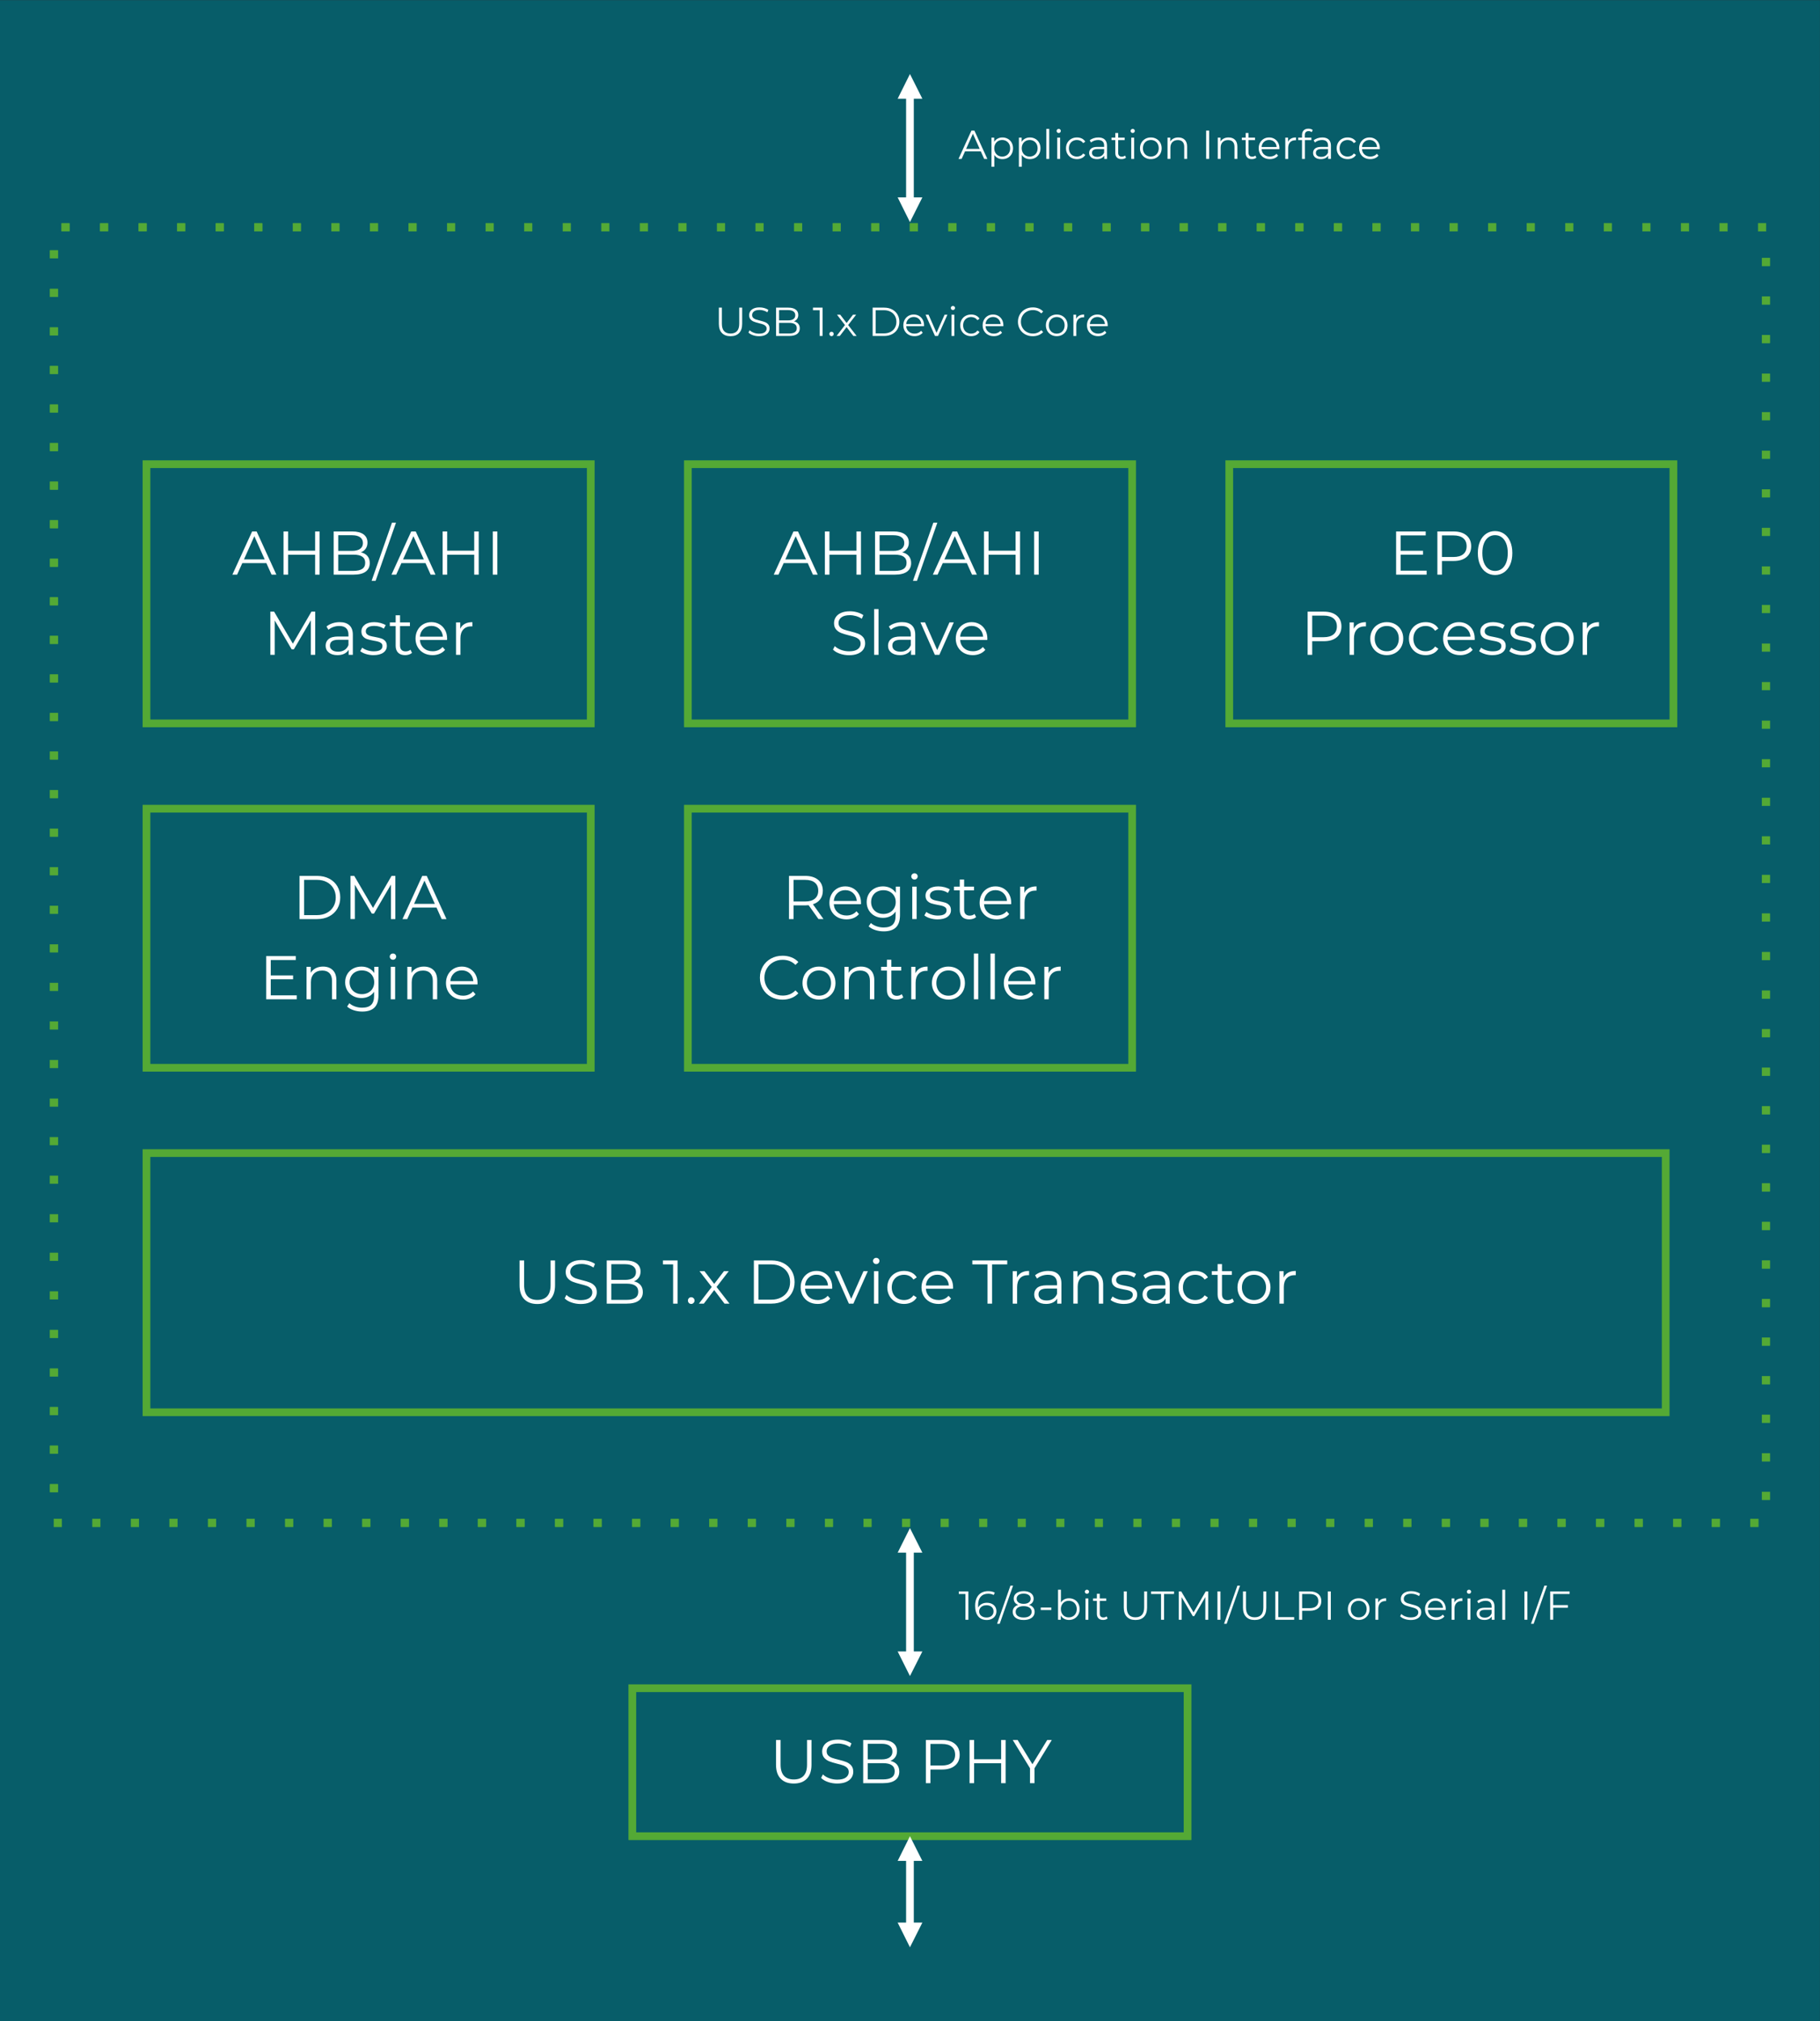 <?xml version="1.0" encoding="UTF-8"?> <svg xmlns="http://www.w3.org/2000/svg" xmlns:xlink="http://www.w3.org/1999/xlink" xmlns:xodm="http://www.corel.com/coreldraw/odm/2003" xml:space="preserve" width="10.253in" height="11.385in" version="1.1" style="shape-rendering:geometricPrecision; text-rendering:geometricPrecision; image-rendering:optimizeQuality; fill-rule:evenodd; clip-rule:evenodd" viewBox="0 0 10253 11385"><rect x="0" y="0" width="10253" height="11385" fill="#333333" stroke="none"/> <defs> <style type="text/css"> .str1 {stroke:#54A935;stroke-width:3;stroke-linejoin:round;stroke-miterlimit:2.613} .str0 {stroke:white;stroke-width:43.44;stroke-linecap:round;stroke-linejoin:round;stroke-miterlimit:2.613} .str2 {stroke:#54A935;stroke-width:43.44;stroke-linecap:square;stroke-miterlimit:2.613} .fil1 {fill:none} .fil0 {fill:#075D69} .fil4 {fill:#54A935} .fil2 {fill:white} .fil3 {fill:#FEFFFF;fill-rule:nonzero} </style> </defs> <g id="Layer_x0020_1">  <g id="_2004161370368"> <polygon class="fil0" points="-0.16,0.83 -0.16,11385.83 10252.59,11385.83 10252.59,0.83 "></polygon> <line class="fil1 str0" x1="5126.22" y1="9320.21" x2="5126.22" y2="8729.65"></line> <polygon class="fil2" points="5196.13,9303.24 5126.22,9441.72 5056.98,9303.24 "></polygon> <polygon class="fil2" points="5056.98,8746.62 5126.22,8608.14 5196.13,8746.62 "></polygon> <path class="fil3" d="M5525.36 852.67l-88.94 0 -19.16 42.65 -17.56 0 72.98 -159.65 16.65 0 72.98 159.65 -17.79 0 -19.16 -42.65zm-6.16 -13.69l-38.31 -85.76 -38.32 85.76 76.63 0zm127.95 -64.55c11.25,0 21.44,2.55 30.56,7.64 9.12,5.09 16.27,12.28 21.44,21.55 5.17,9.28 7.76,19.84 7.76,31.7 0,12.01 -2.59,22.65 -7.76,31.93 -5.17,9.28 -12.28,16.46 -21.32,21.56 -9.05,5.09 -19.28,7.64 -30.68,7.64 -9.73,0 -18.51,-2.02 -26.34,-6.05 -7.83,-4.03 -14.26,-9.92 -19.28,-17.67l0 66.83 -16.19 0 0 -164.22 15.51 0 0 23.72c4.87,-7.91 11.29,-13.99 19.27,-18.25 7.98,-4.26 16.99,-6.39 27.03,-6.39zm-1.14 107.65c8.36,0 15.96,-1.94 22.81,-5.81 6.84,-3.88 12.2,-9.39 16.08,-16.54 3.87,-7.15 5.81,-15.28 5.81,-24.41 0,-9.12 -1.94,-17.22 -5.81,-24.29 -3.88,-7.07 -9.24,-12.58 -16.08,-16.54 -6.84,-3.95 -14.44,-5.93 -22.81,-5.93 -8.52,0 -16.15,1.98 -22.92,5.93 -6.77,3.95 -12.09,9.46 -15.96,16.54 -3.88,7.07 -5.81,15.17 -5.81,24.29 0,9.12 1.94,17.26 5.81,24.41 3.88,7.15 9.2,12.66 15.96,16.54 6.77,3.88 14.41,5.81 22.92,5.81zm155.78 -107.65c11.25,0 21.44,2.55 30.56,7.64 9.12,5.09 16.27,12.28 21.44,21.55 5.17,9.28 7.76,19.84 7.76,31.7 0,12.01 -2.59,22.65 -7.76,31.93 -5.17,9.28 -12.28,16.46 -21.32,21.56 -9.05,5.09 -19.28,7.64 -30.68,7.64 -9.73,0 -18.51,-2.02 -26.34,-6.05 -7.83,-4.03 -14.26,-9.92 -19.28,-17.67l0 66.83 -16.19 0 0 -164.22 15.51 0 0 23.72c4.87,-7.91 11.29,-13.99 19.27,-18.25 7.98,-4.26 16.99,-6.39 27.03,-6.39zm-1.14 107.65c8.36,0 15.96,-1.94 22.81,-5.81 6.84,-3.88 12.2,-9.39 16.08,-16.54 3.87,-7.15 5.81,-15.28 5.81,-24.41 0,-9.12 -1.94,-17.22 -5.81,-24.29 -3.88,-7.07 -9.24,-12.58 -16.08,-16.54 -6.84,-3.95 -14.44,-5.93 -22.81,-5.93 -8.52,0 -16.15,1.98 -22.92,5.93 -6.77,3.95 -12.09,9.46 -15.96,16.54 -3.88,7.07 -5.81,15.17 -5.81,24.29 0,9.12 1.94,17.26 5.81,24.41 3.88,7.15 9.2,12.66 15.96,16.54 6.77,3.88 14.41,5.81 22.92,5.81zm93.97 -156.01l16.19 0 0 169.24 -16.19 0 0 -169.24zm61.35 49.27l16.19 0 0 119.97 -16.19 0 0 -119.97zm8.21 -26.23c-3.35,0 -6.16,-1.14 -8.44,-3.42 -2.28,-2.28 -3.42,-5.02 -3.42,-8.21 0,-3.04 1.14,-5.7 3.42,-7.98 2.28,-2.28 5.09,-3.42 8.44,-3.42 3.34,0 6.16,1.1 8.44,3.31 2.28,2.2 3.42,4.83 3.42,7.87 0,3.35 -1.14,6.16 -3.42,8.44 -2.28,2.28 -5.09,3.42 -8.44,3.42zm102.86 147.34c-11.86,0 -22.46,-2.59 -31.81,-7.76 -9.35,-5.17 -16.69,-12.43 -22.01,-21.78 -5.32,-9.35 -7.98,-19.88 -7.98,-31.59 0,-11.71 2.66,-22.2 7.98,-31.48 5.32,-9.28 12.66,-16.5 22.01,-21.67 9.35,-5.17 19.96,-7.76 31.81,-7.76 10.34,0 19.58,2.02 27.71,6.04 8.13,4.03 14.56,9.92 19.27,17.68l-12.09 8.21c-3.95,-5.93 -8.97,-10.38 -15.05,-13.35 -6.08,-2.96 -12.7,-4.44 -19.85,-4.44 -8.67,0 -16.46,1.94 -23.38,5.81 -6.92,3.88 -12.31,9.39 -16.19,16.54 -3.88,7.15 -5.81,15.28 -5.81,24.41 0,9.28 1.94,17.45 5.81,24.52 3.88,7.07 9.28,12.54 16.19,16.42 6.92,3.88 14.71,5.81 23.38,5.81 7.15,0 13.76,-1.44 19.85,-4.33 6.08,-2.89 11.1,-7.3 15.05,-13.23l12.09 8.21c-4.71,7.75 -11.17,13.65 -19.39,17.67 -8.21,4.03 -17.41,6.05 -27.6,6.05zm120.66 -122.02c15.66,0 27.67,3.92 36.04,11.75 8.36,7.83 12.54,19.42 12.54,34.78l0 74.35 -15.51 0 0 -18.7c-3.65,6.23 -9.01,11.1 -16.08,14.59 -7.07,3.5 -15.47,5.25 -25.2,5.25 -13.38,0 -24.02,-3.19 -31.93,-9.58 -7.91,-6.39 -11.86,-14.83 -11.86,-25.32 0,-10.19 3.69,-18.4 11.06,-24.63 7.37,-6.23 19.12,-9.35 35.24,-9.35l38.09 0 0 -7.3c0,-10.34 -2.89,-18.21 -8.67,-23.61 -5.78,-5.4 -14.22,-8.09 -25.32,-8.09 -7.6,0 -14.9,1.25 -21.89,3.76 -7,2.51 -13,5.97 -18.02,10.38l-7.3 -12.09c6.08,-5.17 13.38,-9.16 21.9,-11.97 8.52,-2.81 17.48,-4.22 26.91,-4.22zm-5.7 109.25c9.13,0 16.96,-2.09 23.49,-6.27 6.54,-4.18 11.41,-10.22 14.6,-18.13l0 -19.61 -37.63 0c-20.53,0 -30.79,7.15 -30.79,21.44 0,7 2.66,12.51 7.98,16.54 5.32,4.03 12.77,6.04 22.35,6.04zm161.48 4.33c-3.04,2.74 -6.8,4.83 -11.29,6.27 -4.49,1.44 -9.16,2.17 -14.03,2.17 -11.25,0 -19.92,-3.04 -26,-9.13 -6.08,-6.08 -9.13,-14.67 -9.13,-25.77l0 -72.53 -21.44 0 0 -13.69 21.44 0 0 -26.23 16.2 0 0 26.23 36.49 0 0 13.69 -36.49 0 0 71.61c0,7.15 1.78,12.58 5.36,16.31 3.57,3.73 8.7,5.59 15.39,5.59 3.35,0 6.58,-0.53 9.7,-1.6 3.11,-1.06 5.81,-2.58 8.09,-4.56l5.7 11.63zm29.42 -112.67l16.19 0 0 119.97 -16.19 0 0 -119.97zm8.21 -26.23c-3.35,0 -6.16,-1.14 -8.44,-3.42 -2.28,-2.28 -3.42,-5.02 -3.42,-8.21 0,-3.04 1.14,-5.7 3.42,-7.98 2.28,-2.28 5.09,-3.42 8.44,-3.42 3.34,0 6.16,1.1 8.44,3.31 2.28,2.2 3.42,4.83 3.42,7.87 0,3.35 -1.14,6.16 -3.42,8.44 -2.28,2.28 -5.09,3.42 -8.44,3.42zm102.18 147.34c-11.56,0 -21.97,-2.63 -31.25,-7.87 -9.28,-5.24 -16.57,-12.51 -21.9,-21.78 -5.32,-9.27 -7.98,-19.76 -7.98,-31.47 0,-11.71 2.66,-22.2 7.98,-31.48 5.32,-9.28 12.62,-16.5 21.9,-21.67 9.28,-5.17 19.69,-7.76 31.25,-7.76 11.56,0 21.97,2.59 31.24,7.76 9.28,5.17 16.54,12.39 21.78,21.67 5.24,9.28 7.87,19.77 7.87,31.48 0,11.71 -2.62,22.2 -7.87,31.47 -5.25,9.28 -12.51,16.54 -21.78,21.78 -9.28,5.24 -19.69,7.87 -31.24,7.87zm0 -14.37c8.51,0 16.15,-1.94 22.92,-5.81 6.76,-3.88 12.05,-9.39 15.85,-16.54 3.8,-7.15 5.7,-15.28 5.7,-24.41 0,-9.12 -1.9,-17.26 -5.7,-24.41 -3.8,-7.15 -9.09,-12.66 -15.85,-16.54 -6.77,-3.88 -14.41,-5.81 -22.92,-5.81 -8.52,0 -16.16,1.94 -22.93,5.81 -6.76,3.88 -12.09,9.39 -15.96,16.54 -3.88,7.15 -5.81,15.28 -5.81,24.41 0,9.12 1.94,17.26 5.81,24.41 3.88,7.15 9.2,12.66 15.96,16.54 6.77,3.88 14.41,5.81 22.93,5.81zm155.09 -107.65c15.06,0 27.03,4.37 35.92,13.11 8.9,8.74 13.34,21.48 13.34,38.2l0 69.56 -16.19 0 0 -67.97c0,-12.47 -3.12,-21.97 -9.35,-28.51 -6.24,-6.54 -15.13,-9.81 -26.69,-9.81 -12.93,0 -23.15,3.84 -30.68,11.52 -7.53,7.68 -11.29,18.28 -11.29,31.82l0 62.95 -16.19 0 0 -119.97 15.51 0 0 22.12c4.41,-7.3 10.53,-12.96 18.36,-16.99 7.83,-4.03 16.92,-6.04 27.26,-6.04zm156.46 -38.77l16.88 0 0 159.65 -16.88 0 0 -159.65zm126.58 38.77c15.06,0 27.03,4.37 35.92,13.11 8.9,8.74 13.34,21.48 13.34,38.2l0 69.56 -16.19 0 0 -67.97c0,-12.47 -3.12,-21.97 -9.35,-28.51 -6.24,-6.54 -15.13,-9.81 -26.69,-9.81 -12.93,0 -23.15,3.84 -30.68,11.52 -7.53,7.68 -11.29,18.28 -11.29,31.82l0 62.95 -16.19 0 0 -119.97 15.51 0 0 22.12c4.41,-7.3 10.53,-12.96 18.36,-16.99 7.83,-4.03 16.92,-6.04 27.26,-6.04zm156.46 113.58c-3.04,2.74 -6.8,4.83 -11.29,6.27 -4.49,1.44 -9.16,2.17 -14.03,2.17 -11.25,0 -19.92,-3.04 -26,-9.13 -6.08,-6.08 -9.13,-14.67 -9.13,-25.77l0 -72.53 -21.44 0 0 -13.69 21.44 0 0 -26.23 16.2 0 0 26.23 36.49 0 0 13.69 -36.49 0 0 71.61c0,7.15 1.78,12.58 5.36,16.31 3.57,3.73 8.7,5.59 15.39,5.59 3.35,0 6.58,-0.53 9.7,-1.6 3.11,-1.06 5.81,-2.58 8.09,-4.56l5.7 11.63zm129.55 -47.67l-100.35 0c0.91,12.47 5.7,22.54 14.37,30.22 8.67,7.68 19.61,11.52 32.84,11.52 7.45,0 14.29,-1.33 20.53,-3.99 6.23,-2.66 11.63,-6.57 16.19,-11.74l9.12 10.49c-5.32,6.39 -11.97,11.25 -19.96,14.59 -7.98,3.35 -16.76,5.02 -26.34,5.02 -12.31,0 -23.22,-2.63 -32.73,-7.87 -9.5,-5.24 -16.92,-12.51 -22.24,-21.78 -5.32,-9.27 -7.98,-19.76 -7.98,-31.47 0,-11.71 2.55,-22.2 7.64,-31.48 5.09,-9.28 12.09,-16.5 20.98,-21.67 8.9,-5.17 18.89,-7.76 29.99,-7.76 11.1,0 21.06,2.59 29.88,7.76 8.82,5.17 15.74,12.35 20.76,21.55 5.02,9.2 7.53,19.73 7.53,31.59l-0.23 5.02zm-57.93 -52c-11.56,0 -21.25,3.69 -29.08,11.06 -7.83,7.37 -12.28,16.99 -13.34,28.85l85.07 0c-1.07,-11.86 -5.51,-21.48 -13.34,-28.85 -7.83,-7.38 -17.6,-11.06 -29.31,-11.06zm106.74 10.49c3.8,-8.06 9.46,-14.14 16.99,-18.25 7.52,-4.11 16.84,-6.16 27.94,-6.16l0 15.74 -3.88 -0.23c-12.62,0 -22.5,3.88 -29.65,11.63 -7.15,7.76 -10.72,18.63 -10.72,32.61l0 61.13 -16.19 0 0 -119.97 15.51 0 0 23.49zm115.63 -60.21c-6.99,0 -12.28,1.9 -15.85,5.7 -3.57,3.8 -5.36,9.43 -5.36,16.88l0 14.14 36.95 0 0 13.69 -36.49 0 0 106.28 -16.2 0 0 -106.28 -21.44 0 0 -13.69 21.44 0 0 -14.83c0,-10.95 3.16,-19.61 9.47,-26 6.31,-6.39 15.24,-9.58 26.8,-9.58 4.56,0 8.97,0.65 13.23,1.94 4.26,1.29 7.83,3.16 10.72,5.59l-5.48 12.09c-4.71,-3.95 -10.64,-5.93 -17.79,-5.93zm77.32 35.81c15.66,0 27.67,3.92 36.04,11.75 8.36,7.83 12.54,19.42 12.54,34.78l0 74.35 -15.51 0 0 -18.7c-3.65,6.23 -9.01,11.1 -16.08,14.59 -7.07,3.5 -15.47,5.25 -25.2,5.25 -13.38,0 -24.02,-3.19 -31.93,-9.58 -7.91,-6.39 -11.86,-14.83 -11.86,-25.32 0,-10.19 3.69,-18.4 11.06,-24.63 7.37,-6.23 19.12,-9.35 35.24,-9.35l38.09 0 0 -7.3c0,-10.34 -2.89,-18.21 -8.67,-23.61 -5.78,-5.4 -14.22,-8.09 -25.32,-8.09 -7.6,0 -14.9,1.25 -21.89,3.76 -7,2.51 -13,5.97 -18.02,10.38l-7.3 -12.09c6.08,-5.17 13.38,-9.16 21.9,-11.97 8.52,-2.81 17.48,-4.22 26.91,-4.22zm-5.7 109.25c9.13,0 16.96,-2.09 23.49,-6.27 6.54,-4.18 11.41,-10.22 14.6,-18.13l0 -19.61 -37.63 0c-20.53,0 -30.79,7.15 -30.79,21.44 0,7 2.66,12.51 7.98,16.54 5.32,4.03 12.77,6.04 22.35,6.04zm148.48 12.78c-11.86,0 -22.46,-2.59 -31.81,-7.76 -9.35,-5.17 -16.69,-12.43 -22.01,-21.78 -5.32,-9.35 -7.98,-19.88 -7.98,-31.59 0,-11.71 2.66,-22.2 7.98,-31.48 5.32,-9.28 12.66,-16.5 22.01,-21.67 9.35,-5.17 19.96,-7.76 31.81,-7.76 10.34,0 19.58,2.02 27.71,6.04 8.13,4.03 14.56,9.92 19.27,17.68l-12.09 8.21c-3.95,-5.93 -8.97,-10.38 -15.05,-13.35 -6.08,-2.96 -12.7,-4.44 -19.85,-4.44 -8.67,0 -16.46,1.94 -23.38,5.81 -6.92,3.88 -12.31,9.39 -16.19,16.54 -3.88,7.15 -5.81,15.28 -5.81,24.41 0,9.28 1.94,17.45 5.81,24.52 3.88,7.07 9.28,12.54 16.19,16.42 6.92,3.88 14.71,5.81 23.38,5.81 7.15,0 13.76,-1.44 19.85,-4.33 6.08,-2.89 11.1,-7.3 15.05,-13.23l12.09 8.21c-4.71,7.75 -11.17,13.65 -19.39,17.67 -8.21,4.03 -17.41,6.05 -27.6,6.05zm181.09 -56.11l-100.35 0c0.91,12.47 5.7,22.54 14.37,30.22 8.67,7.68 19.61,11.52 32.84,11.52 7.45,0 14.29,-1.33 20.53,-3.99 6.23,-2.66 11.63,-6.57 16.19,-11.74l9.12 10.49c-5.32,6.39 -11.97,11.25 -19.96,14.59 -7.98,3.35 -16.76,5.02 -26.34,5.02 -12.31,0 -23.22,-2.63 -32.73,-7.87 -9.5,-5.24 -16.92,-12.51 -22.24,-21.78 -5.32,-9.27 -7.98,-19.76 -7.98,-31.47 0,-11.71 2.55,-22.2 7.64,-31.48 5.09,-9.28 12.09,-16.5 20.98,-21.67 8.9,-5.17 18.89,-7.76 29.99,-7.76 11.1,0 21.06,2.59 29.88,7.76 8.82,5.17 15.74,12.35 20.76,21.55 5.02,9.2 7.53,19.73 7.53,31.59l-0.23 5.02zm-57.93 -52c-11.56,0 -21.25,3.69 -29.08,11.06 -7.83,7.37 -12.28,16.99 -13.34,28.85l85.07 0c-1.07,-11.86 -5.51,-21.48 -13.34,-28.85 -7.83,-7.38 -17.6,-11.06 -29.31,-11.06z"></path> <path class="fil4 str1" d="M9948.48 1302.11l-43.44 0 0 -43.44 43.44 0 0 43.44zm-217.22 0l-43.44 0 0 -43.44 43.44 0 0 43.44zm-217.22 0l-43.44 0 0 -43.44 43.44 0 0 43.44zm-217.22 0l-43.44 0 0 -43.44 43.44 0 0 43.44zm-217.22 0l-43.44 0 0 -43.44 43.44 0 0 43.44zm-217.22 0l-43.44 0 0 -43.44 43.44 0 0 43.44zm-217.22 0l-43.44 0 0 -43.44 43.44 0 0 43.44zm-217.22 0l-43.44 0 0 -43.44 43.44 0 0 43.44zm-217.22 0l-43.44 0 0 -43.44 43.44 0 0 43.44zm-217.22 0l-43.44 0 0 -43.44 43.44 0 0 43.44zm-217.22 0l-43.44 0 0 -43.44 43.44 0 0 43.44zm-217.22 0l-43.44 0 0 -43.44 43.44 0 0 43.44zm-217.22 0l-43.44 0 0 -43.44 43.44 0 0 43.44zm-217.22 0l-43.44 0 0 -43.44 43.44 0 0 43.44zm-217.22 0l-43.44 0 0 -43.44 43.44 0 0 43.44zm-217.22 0l-43.44 0 0 -43.44 43.44 0 0 43.44zm-217.22 0l-43.44 0 0 -43.44 43.44 0 0 43.44zm-217.22 0l-43.44 0 0 -43.44 43.44 0 0 43.44zm-217.22 0l-43.44 0 0 -43.44 43.44 0 0 43.44zm-217.22 0l-43.44 0 0 -43.44 43.44 0 0 43.44zm-217.22 0l-43.44 0 0 -43.44 43.44 0 0 43.44zm-217.22 0l-43.44 0 0 -43.44 43.44 0 0 43.44zm-217.22 0l-43.44 0 0 -43.44 43.44 0 0 43.44zm-217.22 0l-43.44 0 0 -43.44 43.44 0 0 43.44zm-217.22 0l-43.44 0 0 -43.44 43.44 0 0 43.44zm-217.22 0l-43.44 0 0 -43.44 43.44 0 0 43.44zm-217.22 0l-43.44 0 0 -43.44 43.44 0 0 43.44zm-217.22 0l-43.44 0 0 -43.44 43.44 0 0 43.44zm-217.22 0l-43.44 0 0 -43.44 43.44 0 0 43.44zm-217.22 0l-43.44 0 0 -43.44 43.44 0 0 43.44zm-217.22 0l-43.44 0 0 -43.44 43.44 0 0 43.44zm-217.22 0l-43.44 0 0 -43.44 43.44 0 0 43.44zm-217.22 0l-43.44 0 0 -43.44 43.44 0 0 43.44zm-217.22 0l-43.44 0 0 -43.44 43.44 0 0 43.44zm-217.22 0l-43.44 0 0 -43.44 43.44 0 0 43.44zm-217.22 0l-43.44 0 0 -43.44 43.44 0 0 43.44zm-217.22 0l-43.44 0 0 -43.44 43.44 0 0 43.44zm-217.22 0l-43.44 0 0 -43.44 43.44 0 0 43.44zm-217.22 0l-43.44 0 0 -43.44 43.44 0 0 43.44zm-217.22 0l-43.44 0 0 -43.44 43.44 0 0 43.44zm-217.22 0l-43.44 0 0 -43.44 43.44 0 0 43.44zm-217.22 0l-43.44 0 0 -43.44 43.44 0 0 43.44zm-217.22 0l-43.44 0 0 -43.44 43.44 0 0 43.44zm-217.22 0l-43.44 0 0 -43.44 43.44 0 0 43.44zm-217.22 0l-43.44 0 0 -43.44 43.44 0 0 43.44zm-65.17 108.61l0 43.44 -43.44 0 0 -43.44 43.44 0zm0 217.22l0 43.44 -43.44 0 0 -43.44 43.44 0zm0 217.22l0 43.44 -43.44 0 0 -43.44 43.44 0zm0 217.22l0 43.44 -43.44 0 0 -43.44 43.44 0zm0 217.22l0 43.44 -43.44 0 0 -43.44 43.44 0zm0 217.22l0 43.44 -43.44 0 0 -43.44 43.44 0zm0 217.22l0 43.44 -43.44 0 0 -43.44 43.44 0zm0 217.22l0 43.44 -43.44 0 0 -43.44 43.44 0zm0 217.22l0 43.44 -43.44 0 0 -43.44 43.44 0zm0 217.22l0 43.44 -43.44 0 0 -43.44 43.44 0zm0 217.22l0 43.44 -43.44 0 0 -43.44 43.44 0zm0 217.22l0 43.44 -43.44 0 0 -43.44 43.44 0zm0 217.22l0 43.44 -43.44 0 0 -43.44 43.44 0zm0 217.22l0 43.44 -43.44 0 0 -43.44 43.44 0zm0 217.22l0 43.44 -43.44 0 0 -43.44 43.44 0zm0 217.22l0 43.44 -43.44 0 0 -43.44 43.44 0zm0 217.22l0 43.44 -43.44 0 0 -43.44 43.44 0zm0 217.22l0 43.44 -43.44 0 0 -43.44 43.44 0zm0 217.22l0 43.44 -43.44 0 0 -43.44 43.44 0zm0 217.22l0 43.44 -43.44 0 0 -43.44 43.44 0zm0 217.22l0 43.44 -43.44 0 0 -43.44 43.44 0zm0 217.22l0 43.44 -43.44 0 0 -43.44 43.44 0zm0 217.22l0 43.44 -43.44 0 0 -43.44 43.44 0zm0 217.22l0 43.44 -43.44 0 0 -43.44 43.44 0zm0 217.22l0 43.44 -43.44 0 0 -43.44 43.44 0zm0 217.22l0 43.44 -43.44 0 0 -43.44 43.44 0zm0 217.22l0 43.44 -43.44 0 0 -43.44 43.44 0zm0 217.22l0 43.44 -43.44 0 0 -43.44 43.44 0zm0 217.22l0 43.44 -43.44 0 0 -43.44 43.44 0zm0 217.22l0 43.44 -43.44 0 0 -43.44 43.44 0zm0 217.22l0 43.44 -43.44 0 0 -43.44 43.44 0zm0 217.22l0 43.44 -43.44 0 0 -43.44 43.44 0zm0 217.22l0 43.44 -43.44 0 0 -43.44 43.44 0zm-21.72 195.5l43.44 0 0 43.44 -43.44 0 0 -43.44zm217.22 0l43.44 0 0 43.44 -43.44 0 0 -43.44zm217.22 0l43.44 0 0 43.44 -43.44 0 0 -43.44zm217.22 0l43.44 0 0 43.44 -43.44 0 0 -43.44zm217.22 0l43.44 0 0 43.44 -43.44 0 0 -43.44zm217.22 0l43.44 0 0 43.44 -43.44 0 0 -43.44zm217.22 0l43.44 0 0 43.44 -43.44 0 0 -43.44zm217.22 0l43.44 0 0 43.44 -43.44 0 0 -43.44zm217.22 0l43.44 0 0 43.44 -43.44 0 0 -43.44zm217.22 0l43.44 0 0 43.44 -43.44 0 0 -43.44zm217.22 0l43.44 0 0 43.44 -43.44 0 0 -43.44zm217.22 0l43.44 0 0 43.44 -43.44 0 0 -43.44zm217.22 0l43.44 0 0 43.44 -43.44 0 0 -43.44zm217.22 0l43.44 0 0 43.44 -43.44 0 0 -43.44zm217.22 0l43.44 0 0 43.44 -43.44 0 0 -43.44zm217.22 0l43.44 0 0 43.44 -43.44 0 0 -43.44zm217.22 0l43.44 0 0 43.44 -43.44 0 0 -43.44zm217.22 0l43.44 0 0 43.44 -43.44 0 0 -43.44zm217.22 0l43.44 0 0 43.44 -43.44 0 0 -43.44zm217.22 0l43.44 0 0 43.44 -43.44 0 0 -43.44zm217.22 0l43.44 0 0 43.44 -43.44 0 0 -43.44zm217.22 0l43.44 0 0 43.44 -43.44 0 0 -43.44zm217.22 0l43.44 0 0 43.44 -43.44 0 0 -43.44zm217.22 0l43.44 0 0 43.44 -43.44 0 0 -43.44zm217.21 0l43.44 0 0 43.44 -43.44 0 0 -43.44zm217.22 0l43.44 0 0 43.44 -43.44 0 0 -43.44zm217.22 0l43.44 0 0 43.44 -43.44 0 0 -43.44zm217.22 0l43.44 0 0 43.44 -43.44 0 0 -43.44zm217.22 0l43.44 0 0 43.44 -43.44 0 0 -43.44zm217.22 0l43.44 0 0 43.44 -43.44 0 0 -43.44zm217.22 0l43.44 0 0 43.44 -43.44 0 0 -43.44zm217.22 0l43.44 0 0 43.44 -43.44 0 0 -43.44zm217.22 0l43.44 0 0 43.44 -43.44 0 0 -43.44zm217.22 0l43.44 0 0 43.44 -43.44 0 0 -43.44zm217.22 0l43.44 0 0 43.44 -43.44 0 0 -43.44zm217.22 0l43.44 0 0 43.44 -43.44 0 0 -43.44zm217.22 0l43.44 0 0 43.44 -43.44 0 0 -43.44zm217.22 0l43.44 0 0 43.44 -43.44 0 0 -43.44zm217.22 0l43.44 0 0 43.44 -43.44 0 0 -43.44zm217.22 0l43.44 0 0 43.44 -43.44 0 0 -43.44zm217.22 0l43.44 0 0 43.44 -43.44 0 0 -43.44zm217.22 0l43.44 0 0 43.44 -43.44 0 0 -43.44zm217.22 0l43.44 0 0 43.44 -43.44 0 0 -43.44zm217.22 0l43.44 0 0 43.44 -43.44 0 0 -43.44zm217.22 0l43.44 0 0 43.44 -43.44 0 0 -43.44zm65.17 -108.61l0 -43.44 43.44 0 0 43.44 -43.44 0zm0 -217.22l0 -43.44 43.44 0 0 43.44 -43.44 0zm0 -217.22l0 -43.44 43.44 0 0 43.44 -43.44 0zm0 -217.22l0 -43.44 43.44 0 0 43.44 -43.44 0zm0 -217.22l0 -43.44 43.44 0 0 43.44 -43.44 0zm0 -217.22l0 -43.44 43.44 0 0 43.44 -43.44 0zm0 -217.22l0 -43.44 43.44 0 0 43.44 -43.44 0zm0 -217.22l0 -43.44 43.44 0 0 43.44 -43.44 0zm0 -217.22l0 -43.44 43.44 0 0 43.44 -43.44 0zm0 -217.22l0 -43.44 43.44 0 0 43.44 -43.44 0zm0 -217.22l0 -43.44 43.44 0 0 43.44 -43.44 0zm0 -217.22l0 -43.44 43.44 0 0 43.44 -43.44 0zm0 -217.22l0 -43.44 43.44 0 0 43.44 -43.44 0zm0 -217.22l0 -43.44 43.44 0 0 43.44 -43.44 0zm0 -217.22l0 -43.44 43.44 0 0 43.44 -43.44 0zm0 -217.22l0 -43.44 43.44 0 0 43.44 -43.44 0zm0 -217.22l0 -43.44 43.44 0 0 43.44 -43.44 0zm0 -217.22l0 -43.44 43.44 0 0 43.44 -43.44 0zm0 -217.22l0 -43.44 43.44 0 0 43.44 -43.44 0zm0 -217.22l0 -43.44 43.44 0 0 43.44 -43.44 0zm0 -217.22l0 -43.44 43.44 0 0 43.44 -43.44 0zm0 -217.22l0 -43.44 43.44 0 0 43.44 -43.44 0zm0 -217.22l0 -43.44 43.44 0 0 43.44 -43.44 0zm0 -217.22l0 -43.44 43.44 0 0 43.44 -43.44 0zm0 -217.22l0 -43.44 43.44 0 0 43.44 -43.44 0zm0 -217.22l0 -43.44 43.44 0 0 43.44 -43.44 0zm0 -217.22l0 -43.44 43.44 0 0 43.44 -43.44 0zm0 -217.22l0 -43.44 43.44 0 0 43.44 -43.44 0zm0 -217.22l0 -43.44 43.44 0 0 43.44 -43.44 0zm0 -217.22l0 -43.44 43.44 0 0 43.44 -43.44 0zm0 -217.22l0 -43.44 43.44 0 0 43.44 -43.44 0zm0 -217.22l0 -43.44 43.44 0 0 43.44 -43.44 0zm0 -217.22l0 -43.44 43.44 0 0 43.44 -43.44 0z"></path> <polygon class="fil1 str2" points="3562.24,10343.86 6690.19,10343.86 6690.19,9510.28 3562.24,9510.28 "></polygon> <path class="fil3" d="M4471.82 10047.22c-31.51,0 -56.07,-9.04 -73.68,-27.11 -17.61,-18.07 -26.41,-44.37 -26.41,-78.89l0 -139.37 25.72 0 0 138.32c0,28.27 6.37,49.35 19.12,63.26 12.74,13.9 31.16,20.85 55.26,20.85 24.33,0 42.86,-6.95 55.61,-20.85 12.74,-13.9 19.11,-34.99 19.11,-63.26l0 -138.32 25.02 0 0 139.37c0,34.52 -8.74,60.82 -26.24,78.89 -17.49,18.07 -42,27.11 -73.5,27.11zm244.32 0c-18.07,0 -35.39,-2.9 -51.96,-8.69 -16.57,-5.8 -29.37,-13.44 -38.41,-22.94l10.08 -19.81c8.8,8.8 20.5,15.93 35.1,21.37 14.6,5.44 29.66,8.17 45.18,8.17 21.78,0 38.11,-4 49,-11.99 10.89,-8 16.33,-18.36 16.33,-31.11 0,-9.73 -2.95,-17.49 -8.86,-23.29 -5.91,-5.79 -13.15,-10.25 -21.72,-13.38 -8.57,-3.13 -20.51,-6.55 -35.8,-10.26 -18.3,-4.63 -32.9,-9.09 -43.79,-13.38 -10.89,-4.29 -20.21,-10.83 -27.98,-19.64 -7.76,-8.8 -11.64,-20.74 -11.64,-35.8 0,-12.28 3.24,-23.46 9.73,-33.54 6.49,-10.08 16.45,-18.13 29.89,-24.15 13.44,-6.02 30.12,-9.04 50.05,-9.04 13.9,0 27.52,1.91 40.84,5.74 13.32,3.82 24.85,9.09 34.58,15.81l-8.69 20.5c-10.19,-6.72 -21.08,-11.76 -32.67,-15.12 -11.58,-3.36 -22.94,-5.04 -34.06,-5.04 -21.31,0 -37.36,4.11 -48.13,12.34 -10.78,8.22 -16.16,18.82 -16.16,31.8 0,9.73 2.95,17.55 8.86,23.46 5.91,5.91 13.32,10.43 22.24,13.56 8.92,3.13 20.91,6.54 35.97,10.25 17.84,4.4 32.26,8.74 43.27,13.03 11,4.29 20.33,10.78 27.98,19.46 7.65,8.69 11.47,20.44 11.47,35.28 0,12.28 -3.3,23.46 -9.91,33.54 -6.6,10.08 -16.74,18.07 -30.41,23.98 -13.67,5.91 -30.47,8.86 -50.39,8.86zm299.93 -127.55c15.98,3.48 28.32,10.37 37.01,20.68 8.69,10.31 13.04,23.58 13.04,39.8 0,20.85 -7.7,36.9 -23.11,48.14 -15.41,11.24 -38.17,16.85 -68.29,16.85l-111.91 0 0 -243.28 104.96 0c27.11,0 48.14,5.44 63.08,16.33 14.94,10.89 22.41,26.3 22.41,46.22 0,13.44 -3.3,24.85 -9.91,34.23 -6.6,9.39 -15.7,16.39 -27.28,21.03zm-127.55 -96.62l0 88.28 77.5 0c19.69,0 34.87,-3.76 45.53,-11.3 10.66,-7.53 15.99,-18.48 15.99,-32.84 0,-14.37 -5.33,-25.31 -15.99,-32.84 -10.66,-7.53 -25.83,-11.3 -45.53,-11.3l-77.5 0zm85.84 200.88c21.78,0 38.23,-3.71 49.35,-11.12 11.12,-7.41 16.68,-19 16.68,-34.75 0,-30.35 -22.01,-45.53 -66.04,-45.53l-85.84 0 0 91.41 85.84 0zm332.61 -222.08c31.05,0 55.38,7.41 72.98,22.24 17.61,14.83 26.41,35.22 26.41,61.17 0,25.95 -8.8,46.28 -26.41,60.99 -17.61,14.71 -41.94,22.07 -72.98,22.07l-65.34 0 0 76.81 -25.72 0 0 -243.28 91.06 0zm-0.69 143.89c24.09,0 42.52,-5.27 55.26,-15.81 12.74,-10.54 19.11,-25.43 19.11,-44.66 0,-19.7 -6.37,-34.81 -19.11,-45.36 -12.74,-10.54 -31.17,-15.81 -55.26,-15.81l-64.65 0 0 121.64 64.65 0zm359.01 -143.89l0 243.28 -25.37 0 0 -112.26 -152.22 0 0 112.26 -25.72 0 0 -243.28 25.72 0 0 108.44 152.22 0 0 -108.44 25.37 0zm162.65 159.18l0 84.11 -25.37 0 0 -84.11 -97.31 -159.18 27.46 0 83.41 136.59 83.41 -136.59 25.72 0 -97.31 159.18z"></path> <path class="fil3" d="M4115.48 1894.01c-20.68,0 -36.8,-5.93 -48.35,-17.79 -11.56,-11.86 -17.33,-29.12 -17.33,-51.78l0 -91.46 16.88 0 0 90.78c0,18.55 4.18,32.39 12.54,41.51 8.36,9.12 20.45,13.69 36.26,13.69 15.96,0 28.13,-4.56 36.49,-13.69 8.36,-9.12 12.54,-22.96 12.54,-41.51l0 -90.78 16.43 0 0 91.46c0,22.66 -5.74,39.91 -17.22,51.78 -11.48,11.86 -27.56,17.79 -48.24,17.79zm160.34 0c-11.86,0 -23.22,-1.9 -34.1,-5.7 -10.87,-3.8 -19.27,-8.82 -25.2,-15.05l6.61 -13c5.78,5.78 13.46,10.45 23.04,14.02 9.58,3.57 19.46,5.36 29.65,5.36 14.3,0 25.01,-2.62 32.16,-7.87 7.15,-5.24 10.72,-12.05 10.72,-20.41 0,-6.39 -1.94,-11.48 -5.81,-15.28 -3.88,-3.8 -8.63,-6.73 -14.26,-8.78 -5.63,-2.05 -13.46,-4.3 -23.49,-6.73 -12.01,-3.04 -21.59,-5.96 -28.74,-8.78 -7.15,-2.81 -13.27,-7.11 -18.36,-12.89 -5.09,-5.78 -7.64,-13.61 -7.64,-23.49 0,-8.06 2.13,-15.39 6.39,-22.01 4.26,-6.62 10.8,-11.9 19.61,-15.85 8.82,-3.95 19.77,-5.93 32.84,-5.93 9.12,0 18.06,1.26 26.8,3.76 8.74,2.51 16.31,5.97 22.69,10.38l-5.7 13.46c-6.69,-4.41 -13.83,-7.72 -21.44,-9.92 -7.6,-2.2 -15.05,-3.31 -22.35,-3.31 -13.99,0 -24.52,2.7 -31.59,8.09 -7.07,5.4 -10.61,12.35 -10.61,20.87 0,6.39 1.94,11.52 5.81,15.39 3.88,3.88 8.74,6.84 14.6,8.9 5.85,2.05 13.72,4.3 23.61,6.73 11.7,2.89 21.17,5.74 28.39,8.55 7.22,2.81 13.34,7.07 18.36,12.77 5.02,5.7 7.52,13.42 7.52,23.15 0,8.06 -2.17,15.39 -6.5,22.01 -4.33,6.61 -10.98,11.86 -19.96,15.74 -8.97,3.88 -19.99,5.82 -33.07,5.82zm196.83 -83.7c10.49,2.28 18.59,6.8 24.29,13.57 5.7,6.76 8.55,15.47 8.55,26.11 0,13.69 -5.06,24.21 -15.17,31.59 -10.11,7.37 -25.05,11.06 -44.82,11.06l-73.44 0 0 -159.65 68.88 0c17.79,0 31.59,3.57 41.39,10.72 9.81,7.15 14.71,17.26 14.71,30.33 0,8.82 -2.17,16.31 -6.5,22.47 -4.33,6.16 -10.3,10.76 -17.91,13.8zm-83.7 -63.41l0 57.93 50.86 0c12.93,0 22.89,-2.47 29.88,-7.41 7,-4.94 10.49,-12.13 10.49,-21.55 0,-9.43 -3.5,-16.61 -10.49,-21.56 -6.99,-4.94 -16.95,-7.41 -29.88,-7.41l-50.86 0zm56.33 131.83c14.3,0 25.09,-2.43 32.39,-7.3 7.3,-4.87 10.95,-12.47 10.95,-22.81 0,-19.92 -14.45,-29.88 -43.34,-29.88l-56.33 0 0 59.98 56.33 0zm188.62 -145.74l0 159.65 -16.42 0 0 -145.06 -37.63 0 0 -14.59 54.06 0zm50.41 160.8c-3.35,0 -6.2,-1.22 -8.56,-3.65 -2.35,-2.43 -3.54,-5.4 -3.54,-8.9 0,-3.5 1.18,-6.42 3.54,-8.78 2.36,-2.36 5.21,-3.54 8.56,-3.54 3.34,0 6.23,1.18 8.67,3.54 2.43,2.36 3.65,5.28 3.65,8.78 0,3.5 -1.22,6.46 -3.65,8.9 -2.43,2.43 -5.32,3.65 -8.67,3.65zm123.16 -1.14l-38.09 -50.18 -38.32 50.18 -18.24 0 47.44 -61.58 -45.16 -58.39 18.25 0 36.04 46.98 36.04 -46.98 17.79 0 -45.16 58.39 47.9 61.58 -18.48 0zm108.57 -159.65l65 0c16.88,0 31.78,3.38 44.7,10.15 12.92,6.76 22.96,16.19 30.11,28.28 7.15,12.09 10.72,25.89 10.72,41.4 0,15.51 -3.57,29.31 -10.72,41.39 -7.15,12.09 -17.19,21.52 -30.11,28.28 -12.93,6.77 -27.83,10.15 -44.7,10.15l-65 0 0 -159.65zm64.09 145.06c13.99,0 26.23,-2.77 36.72,-8.32 10.49,-5.55 18.63,-13.23 24.41,-23.04 5.78,-9.81 8.67,-21.1 8.67,-33.87 0,-12.77 -2.89,-24.06 -8.67,-33.87 -5.78,-9.81 -13.91,-17.49 -24.41,-23.04 -10.49,-5.55 -22.73,-8.33 -36.72,-8.33l-47.21 0 0 130.46 47.21 0zm225.34 -40.37l-100.35 0c0.91,12.47 5.7,22.54 14.37,30.22 8.67,7.68 19.61,11.52 32.84,11.52 7.45,0 14.29,-1.33 20.53,-3.99 6.23,-2.66 11.63,-6.57 16.19,-11.74l9.12 10.49c-5.32,6.39 -11.97,11.25 -19.96,14.59 -7.98,3.35 -16.76,5.02 -26.34,5.02 -12.31,0 -23.22,-2.63 -32.73,-7.87 -9.5,-5.24 -16.92,-12.51 -22.24,-21.78 -5.32,-9.27 -7.98,-19.76 -7.98,-31.47 0,-11.71 2.55,-22.2 7.64,-31.48 5.09,-9.28 12.09,-16.5 20.98,-21.67 8.9,-5.17 18.89,-7.76 29.99,-7.76 11.1,0 21.06,2.59 29.88,7.76 8.82,5.17 15.74,12.35 20.76,21.55 5.02,9.2 7.53,19.73 7.53,31.59l-0.23 5.02zm-57.93 -52c-11.56,0 -21.25,3.69 -29.08,11.06 -7.83,7.37 -12.28,16.99 -13.34,28.85l85.07 0c-1.07,-11.86 -5.51,-21.48 -13.34,-28.85 -7.83,-7.38 -17.6,-11.06 -29.31,-11.06zm189.76 -13l-53.37 119.97 -16.65 0 -53.14 -119.97 16.88 0 44.93 102.18 45.39 -102.18 15.96 0zm22.81 0l16.19 0 0 119.97 -16.19 0 0 -119.97zm8.21 -26.23c-3.35,0 -6.16,-1.14 -8.44,-3.42 -2.28,-2.28 -3.42,-5.02 -3.42,-8.21 0,-3.04 1.14,-5.7 3.42,-7.98 2.28,-2.28 5.09,-3.42 8.44,-3.42 3.34,0 6.16,1.1 8.44,3.31 2.28,2.2 3.42,4.83 3.42,7.87 0,3.35 -1.14,6.16 -3.42,8.44 -2.28,2.28 -5.09,3.42 -8.44,3.42zm102.86 147.34c-11.86,0 -22.46,-2.59 -31.81,-7.76 -9.35,-5.17 -16.69,-12.43 -22.01,-21.78 -5.32,-9.35 -7.98,-19.88 -7.98,-31.59 0,-11.71 2.66,-22.2 7.98,-31.48 5.32,-9.28 12.66,-16.5 22.01,-21.67 9.35,-5.17 19.96,-7.76 31.81,-7.76 10.34,0 19.58,2.02 27.71,6.04 8.13,4.03 14.56,9.92 19.27,17.68l-12.09 8.21c-3.95,-5.93 -8.97,-10.38 -15.05,-13.35 -6.08,-2.96 -12.7,-4.44 -19.85,-4.44 -8.67,0 -16.46,1.94 -23.38,5.81 -6.92,3.88 -12.31,9.39 -16.19,16.54 -3.88,7.15 -5.81,15.28 -5.81,24.41 0,9.28 1.94,17.45 5.81,24.52 3.88,7.07 9.28,12.54 16.19,16.42 6.92,3.88 14.71,5.81 23.38,5.81 7.15,0 13.76,-1.44 19.85,-4.33 6.08,-2.89 11.1,-7.3 15.05,-13.23l12.09 8.21c-4.71,7.75 -11.17,13.65 -19.39,17.67 -8.21,4.03 -17.41,6.05 -27.6,6.05zm181.09 -56.11l-100.35 0c0.91,12.47 5.7,22.54 14.37,30.22 8.67,7.68 19.61,11.52 32.84,11.52 7.45,0 14.29,-1.33 20.53,-3.99 6.23,-2.66 11.63,-6.57 16.19,-11.74l9.12 10.49c-5.32,6.39 -11.97,11.25 -19.96,14.59 -7.98,3.35 -16.76,5.02 -26.34,5.02 -12.31,0 -23.22,-2.63 -32.73,-7.87 -9.5,-5.24 -16.92,-12.51 -22.24,-21.78 -5.32,-9.27 -7.98,-19.76 -7.98,-31.47 0,-11.71 2.55,-22.2 7.64,-31.48 5.09,-9.28 12.09,-16.5 20.98,-21.67 8.9,-5.17 18.89,-7.76 29.99,-7.76 11.1,0 21.06,2.59 29.88,7.76 8.82,5.17 15.74,12.35 20.76,21.55 5.02,9.2 7.53,19.73 7.53,31.59l-0.23 5.02zm-57.93 -52c-11.56,0 -21.25,3.69 -29.08,11.06 -7.83,7.37 -12.28,16.99 -13.34,28.85l85.07 0c-1.07,-11.86 -5.51,-21.48 -13.34,-28.85 -7.83,-7.38 -17.6,-11.06 -29.31,-11.06zm223.75 108.34c-15.81,0 -30.07,-3.5 -42.77,-10.49 -12.7,-7 -22.65,-16.69 -29.88,-29.08 -7.22,-12.39 -10.83,-26.26 -10.83,-41.62 0,-15.36 3.61,-29.23 10.83,-41.63 7.22,-12.39 17.22,-22.09 29.99,-29.08 12.77,-7 27.07,-10.49 42.88,-10.49 11.86,0 22.81,1.98 32.84,5.93 10.04,3.95 18.55,9.73 25.54,17.33l-10.72 10.72c-12.47,-12.62 -28.2,-18.93 -47.21,-18.93 -12.62,0 -24.1,2.89 -34.44,8.67 -10.34,5.78 -18.44,13.69 -24.29,23.72 -5.85,10.04 -8.78,21.29 -8.78,33.76 0,12.47 2.93,23.72 8.78,33.76 5.85,10.04 13.95,17.94 24.29,23.72 10.34,5.78 21.82,8.67 34.44,8.67 19.16,0 34.9,-6.39 47.21,-19.16l10.72 10.72c-6.99,7.6 -15.55,13.42 -25.66,17.44 -10.11,4.03 -21.1,6.05 -32.96,6.05zm135.02 -0.23c-11.56,0 -21.97,-2.63 -31.25,-7.87 -9.28,-5.24 -16.57,-12.51 -21.9,-21.78 -5.32,-9.27 -7.98,-19.76 -7.98,-31.47 0,-11.71 2.66,-22.2 7.98,-31.48 5.32,-9.28 12.62,-16.5 21.9,-21.67 9.28,-5.17 19.69,-7.76 31.25,-7.76 11.56,0 21.97,2.59 31.24,7.76 9.28,5.17 16.54,12.39 21.78,21.67 5.24,9.28 7.87,19.77 7.87,31.48 0,11.71 -2.62,22.2 -7.87,31.47 -5.25,9.28 -12.51,16.54 -21.78,21.78 -9.28,5.24 -19.69,7.87 -31.24,7.87zm0 -14.37c8.51,0 16.15,-1.94 22.92,-5.81 6.76,-3.88 12.05,-9.39 15.85,-16.54 3.8,-7.15 5.7,-15.28 5.7,-24.41 0,-9.12 -1.9,-17.26 -5.7,-24.41 -3.8,-7.15 -9.09,-12.66 -15.85,-16.54 -6.77,-3.88 -14.41,-5.81 -22.92,-5.81 -8.52,0 -16.16,1.94 -22.93,5.81 -6.76,3.88 -12.09,9.39 -15.96,16.54 -3.88,7.15 -5.81,15.28 -5.81,24.41 0,9.12 1.94,17.26 5.81,24.41 3.88,7.15 9.2,12.66 15.96,16.54 6.77,3.88 14.41,5.81 22.93,5.81zm109.48 -83.25c3.8,-8.06 9.46,-14.14 16.99,-18.25 7.52,-4.11 16.84,-6.16 27.94,-6.16l0 15.74 -3.88 -0.23c-12.62,0 -22.5,3.88 -29.65,11.63 -7.15,7.76 -10.72,18.63 -10.72,32.61l0 61.13 -16.19 0 0 -119.97 15.51 0 0 23.49zm177.44 41.51l-100.35 0c0.91,12.47 5.7,22.54 14.37,30.22 8.67,7.68 19.61,11.52 32.84,11.52 7.45,0 14.29,-1.33 20.53,-3.99 6.23,-2.66 11.63,-6.57 16.19,-11.74l9.12 10.49c-5.32,6.39 -11.97,11.25 -19.96,14.59 -7.98,3.35 -16.76,5.02 -26.34,5.02 -12.31,0 -23.22,-2.63 -32.73,-7.87 -9.5,-5.24 -16.92,-12.51 -22.24,-21.78 -5.32,-9.27 -7.98,-19.76 -7.98,-31.47 0,-11.71 2.55,-22.2 7.64,-31.48 5.09,-9.28 12.09,-16.5 20.98,-21.67 8.9,-5.17 18.89,-7.76 29.99,-7.76 11.1,0 21.06,2.59 29.88,7.76 8.82,5.17 15.74,12.35 20.76,21.55 5.02,9.2 7.53,19.73 7.53,31.59l-0.23 5.02zm-57.93 -52c-11.56,0 -21.25,3.69 -29.08,11.06 -7.83,7.37 -12.28,16.99 -13.34,28.85l85.07 0c-1.07,-11.86 -5.51,-21.48 -13.34,-28.85 -7.83,-7.38 -17.6,-11.06 -29.31,-11.06z"></path> <polygon class="fil1 str2" points="825.27,6495.68 825.27,7955.8 9383.71,7955.8 9383.71,6495.68 "></polygon> <path class="fil3" d="M3027.05 7345.87c-31.51,0 -56.07,-9.04 -73.68,-27.11 -17.61,-18.07 -26.41,-44.37 -26.41,-78.89l0 -139.37 25.72 0 0 138.32c0,28.27 6.37,49.35 19.12,63.26 12.74,13.9 31.16,20.85 55.26,20.85 24.33,0 42.86,-6.95 55.61,-20.85 12.74,-13.9 19.11,-34.99 19.11,-63.26l0 -138.32 25.02 0 0 139.37c0,34.52 -8.74,60.82 -26.24,78.89 -17.49,18.07 -42,27.11 -73.5,27.11zm244.32 0c-18.07,0 -35.39,-2.9 -51.96,-8.69 -16.57,-5.8 -29.37,-13.44 -38.41,-22.94l10.08 -19.81c8.8,8.8 20.5,15.93 35.1,21.37 14.6,5.44 29.66,8.17 45.18,8.17 21.78,0 38.11,-4 49,-11.99 10.89,-8 16.33,-18.36 16.33,-31.11 0,-9.73 -2.95,-17.49 -8.86,-23.29 -5.91,-5.79 -13.15,-10.25 -21.72,-13.38 -8.57,-3.13 -20.51,-6.55 -35.8,-10.26 -18.3,-4.63 -32.9,-9.09 -43.79,-13.38 -10.89,-4.29 -20.21,-10.83 -27.98,-19.64 -7.76,-8.8 -11.64,-20.74 -11.64,-35.8 0,-12.28 3.24,-23.46 9.73,-33.54 6.49,-10.08 16.45,-18.13 29.89,-24.15 13.44,-6.02 30.12,-9.04 50.05,-9.04 13.9,0 27.52,1.91 40.84,5.74 13.32,3.82 24.85,9.09 34.58,15.81l-8.69 20.5c-10.19,-6.72 -21.08,-11.76 -32.67,-15.12 -11.58,-3.36 -22.94,-5.04 -34.06,-5.04 -21.31,0 -37.36,4.11 -48.13,12.34 -10.78,8.22 -16.16,18.82 -16.16,31.8 0,9.73 2.95,17.55 8.86,23.46 5.91,5.91 13.32,10.43 22.24,13.56 8.92,3.13 20.91,6.54 35.97,10.25 17.84,4.4 32.26,8.74 43.27,13.03 11,4.29 20.33,10.78 27.98,19.46 7.65,8.69 11.47,20.44 11.47,35.28 0,12.28 -3.3,23.46 -9.91,33.54 -6.6,10.08 -16.74,18.07 -30.41,23.98 -13.67,5.91 -30.47,8.86 -50.39,8.86zm299.93 -127.55c15.98,3.48 28.32,10.37 37.01,20.68 8.69,10.31 13.04,23.58 13.04,39.8 0,20.85 -7.7,36.9 -23.11,48.14 -15.41,11.24 -38.17,16.85 -68.29,16.85l-111.91 0 0 -243.28 104.96 0c27.11,0 48.14,5.44 63.08,16.33 14.94,10.89 22.41,26.3 22.41,46.22 0,13.44 -3.3,24.85 -9.91,34.23 -6.6,9.39 -15.7,16.39 -27.28,21.03zm-127.55 -96.62l0 88.28 77.5 0c19.69,0 34.87,-3.76 45.53,-11.3 10.66,-7.53 15.99,-18.48 15.99,-32.84 0,-14.37 -5.33,-25.31 -15.99,-32.84 -10.66,-7.53 -25.83,-11.3 -45.53,-11.3l-77.5 0zm85.84 200.88c21.78,0 38.23,-3.71 49.35,-11.12 11.12,-7.41 16.68,-19 16.68,-34.75 0,-30.35 -22.01,-45.53 -66.04,-45.53l-85.84 0 0 91.41 85.84 0zm287.43 -222.08l0 243.28 -25.02 0 0 -221.04 -57.35 0 0 -22.24 82.37 0zm76.81 245.02c-5.09,0 -9.44,-1.85 -13.03,-5.56 -3.59,-3.71 -5.39,-8.22 -5.39,-13.56 0,-5.33 1.8,-9.79 5.39,-13.38 3.59,-3.59 7.94,-5.39 13.03,-5.39 5.1,0 9.5,1.8 13.21,5.39 3.71,3.59 5.56,8.06 5.56,13.38 0,5.33 -1.85,9.85 -5.56,13.56 -3.71,3.71 -8.11,5.56 -13.21,5.56zm187.68 -1.74l-58.04 -76.46 -58.39 76.46 -27.8 0 72.29 -93.84 -68.81 -88.97 27.8 0 54.91 71.59 54.91 -71.59 27.11 0 -68.81 88.97 72.99 93.84 -28.15 0zm165.44 -243.28l99.05 0c25.72,0 48.42,5.16 68.12,15.46 19.69,10.31 34.98,24.68 45.87,43.1 10.89,18.42 16.33,39.44 16.33,63.08 0,23.63 -5.44,44.66 -16.33,63.08 -10.89,18.42 -26.18,32.79 -45.87,43.1 -19.7,10.31 -42.4,15.46 -68.12,15.46l-99.05 0 0 -243.28zm97.66 221.04c21.32,0 39.97,-4.23 55.96,-12.69 15.99,-8.46 28.38,-20.16 37.19,-35.1 8.8,-14.94 13.2,-32.15 13.2,-51.61 0,-19.46 -4.4,-36.67 -13.2,-51.61 -8.81,-14.94 -21.2,-26.65 -37.19,-35.1 -15.99,-8.46 -34.64,-12.69 -55.96,-12.69l-71.94 0 0 198.8 71.94 0zm343.38 -61.52l-152.92 0c1.39,19 8.69,34.35 21.9,46.05 13.2,11.7 29.89,17.55 50.05,17.55 11.35,0 21.78,-2.03 31.28,-6.08 9.5,-4.06 17.72,-10.02 24.67,-17.9l13.9 15.99c-8.11,9.73 -18.24,17.15 -30.41,22.24 -12.17,5.1 -25.54,7.65 -40.14,7.65 -18.77,0 -35.39,-4 -49.87,-11.99 -14.48,-8 -25.78,-19.06 -33.89,-33.19 -8.11,-14.13 -12.16,-30.12 -12.16,-47.96 0,-17.84 3.88,-33.83 11.64,-47.96 7.76,-14.13 18.42,-25.14 31.98,-33.02 13.55,-7.88 28.79,-11.82 45.7,-11.82 16.91,0 32.09,3.94 45.53,11.82 13.44,7.88 23.98,18.82 31.63,32.84 7.65,14.02 11.47,30.06 11.47,48.13l-0.35 7.65zm-88.28 -79.24c-17.61,0 -32.38,5.62 -44.31,16.86 -11.93,11.24 -18.71,25.89 -20.33,43.96l129.64 0c-1.62,-18.07 -8.4,-32.73 -20.33,-43.96 -11.93,-11.24 -26.82,-16.86 -44.66,-16.86zm289.16 -19.81l-81.33 182.81 -25.37 0 -80.98 -182.81 25.72 0 68.46 155.7 69.16 -155.7 24.33 0zm34.75 0l24.68 0 0 182.81 -24.68 0 0 -182.81zm12.51 -39.97c-5.09,0 -9.38,-1.74 -12.86,-5.21 -3.48,-3.47 -5.21,-7.65 -5.21,-12.51 0,-4.63 1.74,-8.69 5.21,-12.16 3.48,-3.48 7.76,-5.22 12.86,-5.22 5.1,0 9.39,1.68 12.86,5.04 3.47,3.36 5.21,7.36 5.21,11.99 0,5.1 -1.74,9.39 -5.21,12.86 -3.48,3.48 -7.76,5.21 -12.86,5.21zm156.75 224.52c-18.07,0 -34.23,-3.94 -48.48,-11.81 -14.25,-7.88 -25.43,-18.94 -33.54,-33.19 -8.11,-14.25 -12.16,-30.3 -12.16,-48.14 0,-17.84 4.06,-33.83 12.16,-47.96 8.11,-14.13 19.29,-25.14 33.54,-33.02 14.25,-7.88 30.41,-11.82 48.48,-11.82 15.76,0 29.83,3.07 42.22,9.21 12.4,6.14 22.19,15.12 29.37,26.93l-18.42 12.51c-6.02,-9.04 -13.67,-15.81 -22.94,-20.33 -9.27,-4.52 -19.35,-6.78 -30.24,-6.78 -13.21,0 -25.08,2.96 -35.63,8.86 -10.54,5.91 -18.77,14.31 -24.67,25.2 -5.91,10.89 -8.86,23.28 -8.86,37.19 0,14.13 2.95,26.59 8.86,37.36 5.91,10.78 14.13,19.11 24.67,25.02 10.54,5.91 22.42,8.86 35.63,8.86 10.89,0 20.97,-2.2 30.24,-6.6 9.27,-4.41 16.91,-11.12 22.94,-20.16l18.42 12.51c-7.19,11.81 -17.03,20.79 -29.54,26.93 -12.51,6.14 -26.53,9.21 -42.05,9.21zm275.95 -85.5l-152.92 0c1.39,19 8.69,34.35 21.9,46.05 13.2,11.7 29.89,17.55 50.05,17.55 11.35,0 21.78,-2.03 31.28,-6.08 9.5,-4.06 17.72,-10.02 24.67,-17.9l13.9 15.99c-8.11,9.73 -18.24,17.15 -30.41,22.24 -12.17,5.1 -25.54,7.65 -40.14,7.65 -18.77,0 -35.39,-4 -49.87,-11.99 -14.48,-8 -25.78,-19.06 -33.89,-33.19 -8.11,-14.13 -12.16,-30.12 -12.16,-47.96 0,-17.84 3.88,-33.83 11.64,-47.96 7.76,-14.13 18.42,-25.14 31.98,-33.02 13.55,-7.88 28.79,-11.82 45.7,-11.82 16.91,0 32.09,3.94 45.53,11.82 13.44,7.88 23.98,18.82 31.63,32.84 7.65,14.02 11.47,30.06 11.47,48.13l-0.35 7.65zm-88.28 -79.24c-17.61,0 -32.38,5.62 -44.31,16.86 -11.93,11.24 -18.71,25.89 -20.33,43.96l129.64 0c-1.62,-18.07 -8.4,-32.73 -20.33,-43.96 -11.93,-11.24 -26.82,-16.86 -44.66,-16.86zm282.55 -58.04l-85.49 0 0 -22.24 196.71 0 0 22.24 -85.5 0 0 221.04 -25.72 0 0 -221.04zm165.78 74.03c5.8,-12.28 14.43,-21.55 25.89,-27.8 11.47,-6.26 25.66,-9.39 42.57,-9.39l0 23.98 -5.91 -0.35c-19.23,0 -34.29,5.91 -45.18,17.72 -10.89,11.82 -16.33,28.38 -16.33,49.7l0 93.14 -24.68 0 0 -182.81 23.63 0 0 35.8zm176.56 -37.19c23.87,0 42.17,5.97 54.91,17.9 12.74,11.93 19.11,29.6 19.11,53l0 113.3 -23.63 0 0 -28.5c-5.56,9.5 -13.73,16.91 -24.5,22.24 -10.78,5.33 -23.57,7.99 -38.41,7.99 -20.39,0 -36.61,-4.86 -48.65,-14.59 -12.05,-9.73 -18.07,-22.59 -18.07,-38.58 0,-15.52 5.62,-28.04 16.86,-37.54 11.24,-9.5 29.13,-14.25 53.69,-14.25l58.04 0 0 -11.12c0,-15.76 -4.4,-27.75 -13.21,-35.97 -8.8,-8.22 -21.66,-12.34 -38.58,-12.34 -11.58,0 -22.7,1.91 -33.36,5.74 -10.66,3.82 -19.81,9.09 -27.46,15.81l-11.12 -18.42c9.27,-7.88 20.39,-13.96 33.37,-18.25 12.97,-4.28 26.65,-6.43 41.01,-6.43zm-8.69 166.48c13.91,0 25.83,-3.19 35.8,-9.56 9.96,-6.37 17.38,-15.58 22.24,-27.63l0 -29.89 -57.35 0c-31.28,0 -46.92,10.89 -46.92,32.67 0,10.66 4.06,19.06 12.16,25.2 8.11,6.14 19.46,9.21 34.06,9.21zm242.94 -166.48c22.94,0 41.18,6.66 54.74,19.98 13.56,13.32 20.33,32.73 20.33,58.22l0 106 -24.67 0 0 -103.57c0,-19 -4.75,-33.48 -14.25,-43.44 -9.5,-9.96 -23.05,-14.94 -40.66,-14.94 -19.69,0 -35.28,5.85 -46.74,17.55 -11.47,11.7 -17.2,27.86 -17.2,48.48l0 95.92 -24.68 0 0 -182.81 23.63 0 0 33.71c6.72,-11.12 16.05,-19.75 27.98,-25.89 11.93,-6.14 25.78,-9.21 41.53,-9.21zm191.15 185.94c-14.83,0 -29.02,-2.14 -42.57,-6.43 -13.56,-4.28 -24.16,-9.67 -31.8,-16.16l11.12 -19.46c7.65,6.02 17.26,10.95 28.85,14.77 11.59,3.82 23.63,5.73 36.15,5.73 16.68,0 29.02,-2.61 37.01,-7.82 8,-5.21 11.99,-12.57 11.99,-22.07 0,-6.72 -2.2,-11.99 -6.6,-15.81 -4.41,-3.82 -9.96,-6.72 -16.69,-8.69 -6.72,-1.97 -15.64,-3.88 -26.76,-5.74 -14.83,-2.78 -26.76,-5.62 -35.8,-8.51 -9.04,-2.9 -16.74,-7.82 -23.11,-14.77 -6.37,-6.95 -9.56,-16.57 -9.56,-28.85 0,-15.29 6.37,-27.8 19.12,-37.54 12.74,-9.73 30.47,-14.6 53.17,-14.6 11.81,0 23.63,1.56 35.45,4.69 11.82,3.13 21.55,7.24 29.2,12.34l-10.78 19.81c-15.06,-10.43 -33.02,-15.64 -53.87,-15.64 -15.76,0 -27.63,2.78 -35.62,8.34 -8,5.56 -11.99,12.86 -11.99,21.89 0,6.95 2.26,12.51 6.78,16.68 4.52,4.17 10.13,7.24 16.85,9.21 6.72,1.97 15.99,4 27.8,6.08 14.6,2.78 26.3,5.56 35.1,8.34 8.8,2.78 16.33,7.53 22.59,14.25 6.26,6.72 9.39,15.98 9.39,27.8 0,15.99 -6.66,28.67 -19.98,38.06 -13.32,9.39 -31.8,14.07 -55.44,14.07zm184.89 -185.94c23.87,0 42.17,5.97 54.91,17.9 12.74,11.93 19.11,29.6 19.11,53l0 113.3 -23.63 0 0 -28.5c-5.56,9.5 -13.73,16.91 -24.5,22.24 -10.78,5.33 -23.57,7.99 -38.41,7.99 -20.39,0 -36.61,-4.86 -48.65,-14.59 -12.05,-9.73 -18.07,-22.59 -18.07,-38.58 0,-15.52 5.62,-28.04 16.86,-37.54 11.24,-9.5 29.13,-14.25 53.69,-14.25l58.04 0 0 -11.12c0,-15.76 -4.4,-27.75 -13.21,-35.97 -8.8,-8.22 -21.66,-12.34 -38.58,-12.34 -11.58,0 -22.7,1.91 -33.36,5.74 -10.66,3.82 -19.81,9.09 -27.46,15.81l-11.12 -18.42c9.27,-7.88 20.39,-13.96 33.37,-18.25 12.97,-4.28 26.65,-6.43 41.01,-6.43zm-8.69 166.48c13.91,0 25.83,-3.19 35.8,-9.56 9.96,-6.37 17.38,-15.58 22.24,-27.63l0 -29.89 -57.35 0c-31.28,0 -46.92,10.89 -46.92,32.67 0,10.66 4.06,19.06 12.16,25.2 8.11,6.14 19.46,9.21 34.06,9.21zm226.26 19.46c-18.07,0 -34.23,-3.94 -48.48,-11.81 -14.25,-7.88 -25.43,-18.94 -33.54,-33.19 -8.11,-14.25 -12.16,-30.3 -12.16,-48.14 0,-17.84 4.06,-33.83 12.16,-47.96 8.11,-14.13 19.29,-25.14 33.54,-33.02 14.25,-7.88 30.41,-11.82 48.48,-11.82 15.76,0 29.83,3.07 42.22,9.21 12.4,6.14 22.19,15.12 29.37,26.93l-18.42 12.51c-6.02,-9.04 -13.67,-15.81 -22.94,-20.33 -9.27,-4.52 -19.35,-6.78 -30.24,-6.78 -13.21,0 -25.08,2.96 -35.63,8.86 -10.54,5.91 -18.77,14.31 -24.67,25.2 -5.91,10.89 -8.86,23.28 -8.86,37.19 0,14.13 2.95,26.59 8.86,37.36 5.91,10.78 14.13,19.11 24.67,25.02 10.54,5.91 22.42,8.86 35.63,8.86 10.89,0 20.97,-2.2 30.24,-6.6 9.27,-4.41 16.91,-11.12 22.94,-20.16l18.42 12.51c-7.19,11.81 -17.03,20.79 -29.54,26.93 -12.51,6.14 -26.53,9.21 -42.05,9.21zm218.26 -12.86c-4.63,4.17 -10.37,7.36 -17.2,9.56 -6.83,2.2 -13.96,3.3 -21.37,3.3 -17.15,0 -30.35,-4.63 -39.62,-13.9 -9.27,-9.27 -13.9,-22.36 -13.9,-39.27l0 -110.52 -32.67 0 0 -20.85 32.67 0 0 -39.97 24.67 0 0 39.97 55.61 0 0 20.85 -55.61 0 0 109.13c0,10.89 2.72,19.17 8.17,24.85 5.44,5.68 13.26,8.51 23.46,8.51 5.09,0 10.02,-0.81 14.77,-2.43 4.75,-1.62 8.86,-3.94 12.34,-6.95l8.69 17.72zm112.95 12.86c-17.61,0 -33.48,-4 -47.61,-11.99 -14.13,-8 -25.26,-19.06 -33.37,-33.19 -8.11,-14.13 -12.16,-30.12 -12.16,-47.96 0,-17.84 4.06,-33.83 12.16,-47.96 8.11,-14.13 19.23,-25.14 33.37,-33.02 14.13,-7.88 30,-11.82 47.61,-11.82 17.61,0 33.48,3.94 47.61,11.82 14.13,7.88 25.2,18.88 33.19,33.02 8,14.13 11.99,30.12 11.99,47.96 0,17.84 -4,33.83 -11.99,47.96 -7.99,14.13 -19.06,25.2 -33.19,33.19 -14.13,7.99 -30,11.99 -47.61,11.99zm0 -21.89c12.98,0 24.62,-2.95 34.93,-8.86 10.31,-5.91 18.36,-14.31 24.15,-25.2 5.79,-10.89 8.69,-23.29 8.69,-37.19 0,-13.9 -2.9,-26.3 -8.69,-37.19 -5.79,-10.89 -13.84,-19.29 -24.15,-25.2 -10.31,-5.91 -21.95,-8.86 -34.93,-8.86 -12.98,0 -24.62,2.96 -34.93,8.86 -10.31,5.91 -18.42,14.31 -24.33,25.2 -5.91,10.89 -8.86,23.28 -8.86,37.19 0,13.9 2.95,26.3 8.86,37.19 5.91,10.89 14.02,19.29 24.33,25.2 10.31,5.91 21.95,8.86 34.93,8.86zm166.82 -126.85c5.8,-12.28 14.43,-21.55 25.89,-27.8 11.47,-6.26 25.66,-9.39 42.57,-9.39l0 23.98 -5.91 -0.35c-19.23,0 -34.29,5.91 -45.18,17.72 -10.89,11.82 -16.33,28.38 -16.33,49.7l0 93.14 -24.68 0 0 -182.81 23.63 0 0 35.8z"></path> <polygon class="fil1 str2" points="825.27,2614.93 825.27,4075.05 3328.05,4075.05 3328.05,2614.93 "></polygon> <path class="fil3" d="M1500.61 3172.12l-135.54 0 -29.19 64.99 -26.76 0 111.21 -243.28 25.37 0 111.22 243.28 -27.11 0 -29.19 -64.99zm-9.38 -20.85l-58.39 -130.68 -58.39 130.68 116.78 0zm309.32 -157.44l0 243.28 -25.37 0 0 -112.26 -152.22 0 0 112.26 -25.72 0 0 -243.28 25.72 0 0 108.44 152.22 0 0 -108.44 25.37 0zm232.51 117.82c15.98,3.48 28.32,10.37 37.01,20.68 8.69,10.31 13.04,23.58 13.04,39.8 0,20.85 -7.7,36.9 -23.11,48.14 -15.41,11.24 -38.17,16.85 -68.29,16.85l-111.91 0 0 -243.28 104.96 0c27.11,0 48.14,5.44 63.08,16.33 14.94,10.89 22.41,26.3 22.41,46.22 0,13.44 -3.3,24.85 -9.91,34.23 -6.6,9.39 -15.7,16.39 -27.28,21.03zm-127.55 -96.62l0 88.28 77.5 0c19.69,0 34.87,-3.76 45.53,-11.3 10.66,-7.53 15.99,-18.48 15.99,-32.84 0,-14.37 -5.33,-25.31 -15.99,-32.84 -10.66,-7.53 -25.83,-11.3 -45.53,-11.3l-77.5 0zm85.84 200.88c21.78,0 38.23,-3.71 49.35,-11.12 11.12,-7.41 16.68,-19 16.68,-34.75 0,-30.35 -22.01,-45.53 -66.04,-45.53l-85.84 0 0 91.41 85.84 0zm216.87 -271.43l22.59 0 -114.69 327.39 -22.59 0 114.69 -327.39zm188.72 227.64l-135.54 0 -29.19 64.99 -26.76 0 111.21 -243.28 25.37 0 111.22 243.28 -27.11 0 -29.19 -64.99zm-9.38 -20.85l-58.39 -130.68 -58.39 130.68 116.78 0zm309.32 -157.44l0 243.28 -25.37 0 0 -112.26 -152.22 0 0 112.26 -25.72 0 0 -243.28 25.72 0 0 108.44 152.22 0 0 -108.44 25.37 0zm79.24 0l25.72 0 0 243.28 -25.72 0 0 -243.28z"></path> <path class="fil3" d="M1775.69 3445.65l0 243.28 -24.68 0 0 -194.63 -95.57 163.69 -12.17 0 -95.57 -162.65 0 193.58 -24.67 0 0 -243.28 21.2 0 105.66 180.38 104.61 -180.38 21.2 0zm137.98 59.08c23.87,0 42.17,5.97 54.91,17.9 12.74,11.93 19.11,29.6 19.11,53l0 113.3 -23.63 0 0 -28.5c-5.56,9.5 -13.73,16.91 -24.5,22.24 -10.78,5.33 -23.57,7.99 -38.41,7.99 -20.39,0 -36.61,-4.86 -48.65,-14.59 -12.05,-9.73 -18.07,-22.59 -18.07,-38.58 0,-15.52 5.62,-28.04 16.86,-37.54 11.24,-9.5 29.13,-14.25 53.69,-14.25l58.04 0 0 -11.12c0,-15.76 -4.4,-27.75 -13.21,-35.97 -8.8,-8.22 -21.66,-12.34 -38.58,-12.34 -11.58,0 -22.7,1.91 -33.36,5.74 -10.66,3.82 -19.81,9.09 -27.46,15.81l-11.12 -18.42c9.27,-7.88 20.39,-13.96 33.37,-18.25 12.97,-4.28 26.65,-6.43 41.01,-6.43zm-8.69 166.48c13.91,0 25.83,-3.19 35.8,-9.56 9.96,-6.37 17.38,-15.58 22.24,-27.63l0 -29.89 -57.35 0c-31.28,0 -46.92,10.89 -46.92,32.67 0,10.66 4.06,19.06 12.16,25.2 8.11,6.14 19.46,9.21 34.06,9.21zm198.8 19.46c-14.83,0 -29.02,-2.14 -42.57,-6.43 -13.56,-4.28 -24.16,-9.67 -31.8,-16.16l11.12 -19.46c7.65,6.02 17.26,10.95 28.85,14.77 11.59,3.82 23.63,5.73 36.15,5.73 16.68,0 29.02,-2.61 37.01,-7.82 8,-5.21 11.99,-12.57 11.99,-22.07 0,-6.72 -2.2,-11.99 -6.6,-15.81 -4.41,-3.82 -9.96,-6.72 -16.69,-8.69 -6.72,-1.97 -15.64,-3.88 -26.76,-5.74 -14.83,-2.78 -26.76,-5.62 -35.8,-8.51 -9.04,-2.9 -16.74,-7.82 -23.11,-14.77 -6.37,-6.95 -9.56,-16.57 -9.56,-28.85 0,-15.29 6.37,-27.8 19.12,-37.54 12.74,-9.73 30.47,-14.6 53.17,-14.6 11.81,0 23.63,1.56 35.45,4.69 11.82,3.13 21.55,7.24 29.2,12.34l-10.78 19.81c-15.06,-10.43 -33.02,-15.64 -53.87,-15.64 -15.76,0 -27.63,2.78 -35.62,8.34 -8,5.56 -11.99,12.86 -11.99,21.89 0,6.95 2.26,12.51 6.78,16.68 4.52,4.17 10.13,7.24 16.85,9.21 6.72,1.97 15.99,4 27.8,6.08 14.6,2.78 26.3,5.56 35.1,8.34 8.8,2.78 16.33,7.53 22.59,14.25 6.26,6.72 9.39,15.98 9.39,27.8 0,15.99 -6.66,28.67 -19.98,38.06 -13.32,9.39 -31.8,14.07 -55.44,14.07zm217.22 -12.86c-4.63,4.17 -10.37,7.36 -17.2,9.56 -6.83,2.2 -13.96,3.3 -21.37,3.3 -17.15,0 -30.35,-4.63 -39.62,-13.9 -9.27,-9.27 -13.9,-22.36 -13.9,-39.27l0 -110.52 -32.67 0 0 -20.85 32.67 0 0 -39.97 24.67 0 0 39.97 55.61 0 0 20.85 -55.61 0 0 109.13c0,10.89 2.72,19.17 8.17,24.85 5.44,5.68 13.26,8.51 23.46,8.51 5.09,0 10.02,-0.81 14.77,-2.43 4.75,-1.62 8.86,-3.94 12.34,-6.95l8.69 17.72zm197.41 -72.64l-152.92 0c1.39,19 8.69,34.35 21.9,46.05 13.2,11.7 29.89,17.55 50.05,17.55 11.35,0 21.78,-2.03 31.28,-6.08 9.5,-4.06 17.72,-10.02 24.67,-17.9l13.9 15.99c-8.11,9.73 -18.24,17.15 -30.41,22.24 -12.17,5.1 -25.54,7.65 -40.14,7.65 -18.77,0 -35.39,-4 -49.87,-11.99 -14.48,-8 -25.78,-19.06 -33.89,-33.19 -8.11,-14.13 -12.16,-30.12 -12.16,-47.96 0,-17.84 3.88,-33.83 11.64,-47.96 7.76,-14.13 18.42,-25.14 31.98,-33.02 13.55,-7.88 28.79,-11.82 45.7,-11.82 16.91,0 32.09,3.94 45.53,11.82 13.44,7.88 23.98,18.82 31.63,32.84 7.65,14.02 11.47,30.06 11.47,48.13l-0.35 7.65zm-88.28 -79.24c-17.61,0 -32.38,5.62 -44.31,16.86 -11.93,11.24 -18.71,25.89 -20.33,43.96l129.64 0c-1.62,-18.07 -8.4,-32.73 -20.33,-43.96 -11.93,-11.24 -26.82,-16.86 -44.66,-16.86zm162.65 15.99c5.8,-12.28 14.43,-21.55 25.89,-27.8 11.47,-6.26 25.66,-9.39 42.57,-9.39l0 23.98 -5.91 -0.35c-19.23,0 -34.29,5.91 -45.18,17.72 -10.89,11.82 -16.33,28.38 -16.33,49.7l0 93.14 -24.68 0 0 -182.81 23.63 0 0 35.8z"></path> <polygon class="fil1 str2" points="825.27,4555.65 825.27,6015.08 3328.05,6015.08 3328.05,4555.65 "></polygon> <path class="fil3" d="M1687.42 4934.21l99.05 0c25.72,0 48.42,5.16 68.12,15.46 19.69,10.31 34.98,24.68 45.87,43.1 10.89,18.42 16.33,39.44 16.33,63.08 0,23.63 -5.44,44.66 -16.33,63.08 -10.89,18.42 -26.18,32.79 -45.87,43.1 -19.7,10.31 -42.4,15.46 -68.12,15.46l-99.05 0 0 -243.28zm97.66 221.04c21.32,0 39.97,-4.23 55.96,-12.69 15.99,-8.46 28.38,-20.16 37.19,-35.1 8.8,-14.94 13.2,-32.15 13.2,-51.61 0,-19.46 -4.4,-36.67 -13.2,-51.61 -8.81,-14.94 -21.2,-26.65 -37.19,-35.1 -15.99,-8.46 -34.64,-12.69 -55.96,-12.69l-71.94 0 0 198.8 71.94 0zm442.08 -221.04l0 243.28 -24.68 0 0 -194.63 -95.57 163.69 -12.17 0 -95.57 -162.65 0 193.58 -24.67 0 0 -243.28 21.2 0 105.66 180.38 104.61 -180.38 21.2 0zm231.81 178.29l-135.54 0 -29.19 64.99 -26.76 0 111.21 -243.28 25.37 0 111.22 243.28 -27.11 0 -29.19 -64.99zm-9.38 -20.85l-58.39 -130.68 -58.39 130.68 116.78 0z"></path> <path class="fil3" d="M1671.6 5607.06l0 22.24 -172.04 0 0 -243.28 166.82 0 0 22.24 -141.11 0 0 86.54 125.81 0 0 21.89 -125.81 0 0 90.36 146.32 0zm148.4 -161.95c22.94,0 41.18,6.66 54.74,19.98 13.56,13.32 20.33,32.73 20.33,58.21l0 106 -24.67 0 0 -103.57c0,-19 -4.75,-33.48 -14.25,-43.44 -9.5,-9.96 -23.05,-14.94 -40.66,-14.94 -19.69,0 -35.28,5.85 -46.74,17.55 -11.47,11.7 -17.2,27.86 -17.2,48.48l0 95.92 -24.68 0 0 -182.81 23.63 0 0 33.71c6.72,-11.12 16.05,-19.75 27.98,-25.89 11.93,-6.14 25.78,-9.21 41.53,-9.21zm312.09 1.39l0 160.56c0,31.05 -7.59,54.04 -22.76,68.99 -15.18,14.94 -38.06,22.42 -68.64,22.42 -16.91,0 -32.96,-2.49 -48.13,-7.47 -15.18,-4.98 -27.51,-11.87 -37.01,-20.68l12.51 -18.77c8.8,7.88 19.52,14.02 32.15,18.42 12.63,4.41 25.89,6.61 39.8,6.61 23.17,0 40.2,-5.39 51.09,-16.16 10.89,-10.78 16.33,-27.52 16.33,-50.22l0 -23.29c-7.65,11.59 -17.67,20.39 -30.06,26.41 -12.4,6.02 -26.13,9.04 -41.19,9.04 -17.15,0 -32.73,-3.76 -46.74,-11.3 -14.02,-7.53 -25.02,-18.07 -33.02,-31.63 -7.99,-13.56 -11.99,-28.9 -11.99,-46.05 0,-17.15 4,-32.44 11.99,-45.87 8,-13.44 18.94,-23.87 32.84,-31.28 13.91,-7.41 29.54,-11.12 46.92,-11.12 15.52,0 29.54,3.13 42.05,9.39 12.51,6.26 22.59,15.29 30.24,27.11l0 -35.1 23.63 0zm-93.49 153.96c13.2,0 25.14,-2.84 35.8,-8.52 10.66,-5.68 18.94,-13.61 24.85,-23.81 5.91,-10.19 8.86,-21.78 8.86,-34.75 0,-12.98 -2.95,-24.5 -8.86,-34.58 -5.91,-10.08 -14.13,-17.96 -24.68,-23.63 -10.54,-5.68 -22.53,-8.52 -35.97,-8.52 -13.21,0 -25.08,2.78 -35.63,8.34 -10.54,5.56 -18.77,13.44 -24.67,23.63 -5.91,10.19 -8.86,21.78 -8.86,34.75 0,12.97 2.95,24.56 8.86,34.75 5.91,10.2 14.13,18.13 24.67,23.81 10.54,5.68 22.42,8.52 35.63,8.52zm162.65 -153.96l24.68 0 0 182.81 -24.68 0 0 -182.81zm12.51 -39.97c-5.09,0 -9.38,-1.74 -12.86,-5.21 -3.48,-3.47 -5.21,-7.65 -5.21,-12.51 0,-4.63 1.74,-8.69 5.21,-12.16 3.48,-3.48 7.76,-5.22 12.86,-5.22 5.1,0 9.39,1.68 12.86,5.04 3.47,3.36 5.21,7.36 5.21,11.99 0,5.1 -1.74,9.39 -5.21,12.86 -3.48,3.48 -7.76,5.21 -12.86,5.21zm174.13 38.58c22.94,0 41.18,6.66 54.74,19.98 13.56,13.32 20.33,32.73 20.33,58.21l0 106 -24.67 0 0 -103.57c0,-19 -4.75,-33.48 -14.25,-43.44 -9.5,-9.96 -23.05,-14.94 -40.66,-14.94 -19.69,0 -35.28,5.85 -46.74,17.55 -11.47,11.7 -17.2,27.86 -17.2,48.48l0 95.92 -24.68 0 0 -182.81 23.63 0 0 33.71c6.72,-11.12 16.05,-19.75 27.98,-25.89 11.93,-6.14 25.78,-9.21 41.53,-9.21zm302.02 100.44l-152.92 0c1.39,19 8.69,34.35 21.9,46.05 13.2,11.7 29.89,17.55 50.05,17.55 11.35,0 21.78,-2.03 31.28,-6.08 9.5,-4.06 17.72,-10.02 24.67,-17.9l13.9 15.99c-8.11,9.73 -18.24,17.15 -30.41,22.24 -12.17,5.1 -25.54,7.65 -40.14,7.65 -18.77,0 -35.39,-4 -49.87,-11.99 -14.48,-8 -25.78,-19.06 -33.89,-33.19 -8.11,-14.13 -12.16,-30.12 -12.16,-47.96 0,-17.84 3.88,-33.83 11.64,-47.96 7.76,-14.13 18.42,-25.14 31.98,-33.02 13.55,-7.88 28.79,-11.82 45.7,-11.82 16.91,0 32.09,3.94 45.53,11.82 13.44,7.88 23.98,18.82 31.63,32.84 7.65,14.01 11.47,30.06 11.47,48.13l-0.35 7.65zm-88.28 -79.24c-17.61,0 -32.38,5.62 -44.31,16.86 -11.93,11.24 -18.71,25.89 -20.33,43.96l129.64 0c-1.62,-18.07 -8.4,-32.72 -20.33,-43.96 -11.93,-11.24 -26.82,-16.86 -44.66,-16.86z"></path> <polygon class="fil1 str2" points="3875.17,2614.93 3875.17,4075.05 6377.94,4075.05 6377.94,2614.93 "></polygon> <path class="fil3" d="M4550.37 3172.12l-135.54 0 -29.19 64.99 -26.76 0 111.21 -243.28 25.37 0 111.22 243.28 -27.11 0 -29.19 -64.99zm-9.38 -20.85l-58.39 -130.68 -58.39 130.68 116.78 0zm309.32 -157.44l0 243.28 -25.37 0 0 -112.26 -152.22 0 0 112.26 -25.72 0 0 -243.28 25.72 0 0 108.44 152.22 0 0 -108.44 25.37 0zm232.51 117.82c15.98,3.48 28.32,10.37 37.01,20.68 8.69,10.31 13.04,23.58 13.04,39.8 0,20.85 -7.7,36.9 -23.11,48.14 -15.41,11.24 -38.17,16.85 -68.29,16.85l-111.91 0 0 -243.28 104.96 0c27.11,0 48.14,5.44 63.08,16.33 14.94,10.89 22.41,26.3 22.41,46.22 0,13.44 -3.3,24.85 -9.91,34.23 -6.6,9.39 -15.7,16.39 -27.28,21.03zm-127.55 -96.62l0 88.28 77.5 0c19.69,0 34.87,-3.76 45.53,-11.3 10.66,-7.53 15.99,-18.48 15.99,-32.84 0,-14.37 -5.33,-25.31 -15.99,-32.84 -10.66,-7.53 -25.83,-11.3 -45.53,-11.3l-77.5 0zm85.84 200.88c21.78,0 38.23,-3.71 49.35,-11.12 11.12,-7.41 16.68,-19 16.68,-34.75 0,-30.35 -22.01,-45.53 -66.04,-45.53l-85.84 0 0 91.41 85.84 0zm216.87 -271.43l22.59 0 -114.69 327.39 -22.59 0 114.69 -327.39zm188.72 227.64l-135.54 0 -29.19 64.99 -26.76 0 111.21 -243.28 25.37 0 111.22 243.28 -27.11 0 -29.19 -64.99zm-9.38 -20.85l-58.39 -130.68 -58.39 130.68 116.78 0zm309.31 -157.44l0 243.28 -25.37 0 0 -112.26 -152.22 0 0 112.26 -25.72 0 0 -243.28 25.72 0 0 108.44 152.22 0 0 -108.44 25.37 0zm79.24 0l25.72 0 0 243.28 -25.72 0 0 -243.28z"></path> <path class="fil3" d="M4783.06 3691.02c-18.07,0 -35.39,-2.9 -51.96,-8.69 -16.57,-5.8 -29.37,-13.44 -38.41,-22.94l10.08 -19.81c8.8,8.8 20.5,15.93 35.1,21.37 14.6,5.44 29.66,8.17 45.18,8.17 21.78,0 38.11,-4 49,-11.99 10.89,-8 16.33,-18.36 16.33,-31.11 0,-9.73 -2.95,-17.49 -8.86,-23.29 -5.91,-5.79 -13.15,-10.25 -21.72,-13.38 -8.57,-3.13 -20.51,-6.55 -35.8,-10.26 -18.3,-4.63 -32.9,-9.09 -43.79,-13.38 -10.89,-4.29 -20.21,-10.83 -27.98,-19.64 -7.76,-8.8 -11.64,-20.74 -11.64,-35.8 0,-12.28 3.24,-23.46 9.73,-33.54 6.49,-10.08 16.45,-18.13 29.89,-24.15 13.44,-6.02 30.12,-9.04 50.05,-9.04 13.9,0 27.52,1.91 40.84,5.74 13.32,3.82 24.85,9.09 34.58,15.81l-8.69 20.5c-10.19,-6.72 -21.08,-11.76 -32.67,-15.12 -11.58,-3.36 -22.94,-5.04 -34.06,-5.04 -21.31,0 -37.36,4.11 -48.13,12.34 -10.78,8.22 -16.16,18.82 -16.16,31.8 0,9.73 2.95,17.55 8.86,23.46 5.91,5.91 13.32,10.43 22.24,13.56 8.92,3.13 20.91,6.54 35.97,10.25 17.84,4.4 32.26,8.74 43.27,13.03 11,4.29 20.33,10.78 27.98,19.46 7.65,8.69 11.47,20.44 11.47,35.28 0,12.28 -3.3,23.46 -9.91,33.54 -6.6,10.08 -16.74,18.07 -30.41,23.98 -13.67,5.91 -30.47,8.86 -50.39,8.86zm141.45 -259.97l24.68 0 0 257.88 -24.68 0 0 -257.88zm157.44 73.68c23.87,0 42.17,5.97 54.91,17.9 12.74,11.93 19.11,29.6 19.11,53l0 113.3 -23.63 0 0 -28.5c-5.56,9.5 -13.73,16.91 -24.5,22.24 -10.78,5.33 -23.57,7.99 -38.41,7.99 -20.39,0 -36.61,-4.86 -48.65,-14.59 -12.05,-9.73 -18.07,-22.59 -18.07,-38.58 0,-15.52 5.62,-28.04 16.86,-37.54 11.24,-9.5 29.13,-14.25 53.69,-14.25l58.04 0 0 -11.12c0,-15.76 -4.4,-27.75 -13.21,-35.97 -8.8,-8.22 -21.66,-12.34 -38.58,-12.34 -11.58,0 -22.7,1.91 -33.36,5.74 -10.66,3.82 -19.81,9.09 -27.46,15.81l-11.12 -18.42c9.27,-7.88 20.39,-13.96 33.37,-18.25 12.97,-4.28 26.65,-6.43 41.01,-6.43zm-8.69 166.48c13.91,0 25.83,-3.19 35.8,-9.56 9.96,-6.37 17.38,-15.58 22.24,-27.63l0 -29.89 -57.35 0c-31.28,0 -46.92,10.89 -46.92,32.67 0,10.66 4.06,19.06 12.16,25.2 8.11,6.14 19.46,9.21 34.06,9.21zm299.94 -165.09l-81.33 182.81 -25.37 0 -80.98 -182.81 25.72 0 68.46 155.7 69.16 -155.7 24.33 0zm188.71 99.05l-152.92 0c1.39,19 8.69,34.35 21.9,46.05 13.2,11.7 29.89,17.55 50.05,17.55 11.35,0 21.78,-2.03 31.28,-6.08 9.5,-4.06 17.72,-10.02 24.67,-17.9l13.9 15.99c-8.11,9.73 -18.24,17.15 -30.41,22.24 -12.16,5.1 -25.54,7.65 -40.14,7.65 -18.77,0 -35.39,-4 -49.87,-11.99 -14.48,-8 -25.78,-19.06 -33.89,-33.19 -8.11,-14.13 -12.16,-30.12 -12.16,-47.96 0,-17.84 3.88,-33.83 11.64,-47.96 7.76,-14.13 18.42,-25.14 31.98,-33.02 13.55,-7.88 28.79,-11.82 45.7,-11.82 16.91,0 32.09,3.94 45.53,11.82 13.44,7.88 23.98,18.82 31.62,32.84 7.65,14.02 11.47,30.06 11.47,48.13l-0.35 7.65zm-88.27 -79.24c-17.61,0 -32.38,5.62 -44.31,16.86 -11.93,11.24 -18.71,25.89 -20.33,43.96l129.63 0c-1.62,-18.07 -8.4,-32.73 -20.33,-43.96 -11.93,-11.24 -26.82,-16.86 -44.66,-16.86z"></path> <polygon class="fil1 str2" points="3875.17,4555.65 3875.17,6015.08 6377.94,6015.08 6377.94,4555.65 "></polygon> <path class="fil3" d="M4611.02 5177.5l-55.61 -78.2c-6.26,0.69 -12.74,1.04 -19.46,1.04l-65.34 0 0 77.15 -25.72 0 0 -243.28 91.06 0c31.05,0 55.38,7.41 72.98,22.24 17.61,14.83 26.41,35.22 26.41,61.17 0,19 -4.81,35.04 -14.42,48.13 -9.61,13.09 -23.34,22.53 -41.19,28.33l59.43 83.41 -28.15 0zm-75.76 -99.05c24.09,0 42.52,-5.33 55.26,-15.99 12.74,-10.66 19.11,-25.6 19.11,-44.83 0,-19.7 -6.37,-34.81 -19.11,-45.36 -12.74,-10.54 -31.17,-15.81 -55.26,-15.81l-64.65 0 0 121.99 64.65 0zm314.87 15.29l-152.92 0c1.39,19 8.69,34.35 21.9,46.05 13.2,11.7 29.89,17.55 50.05,17.55 11.35,0 21.78,-2.03 31.28,-6.08 9.5,-4.06 17.72,-10.02 24.67,-17.9l13.9 15.99c-8.11,9.73 -18.24,17.15 -30.41,22.24 -12.17,5.1 -25.54,7.65 -40.14,7.65 -18.77,0 -35.39,-4 -49.87,-11.99 -14.48,-8 -25.78,-19.06 -33.89,-33.19 -8.11,-14.13 -12.16,-30.12 -12.16,-47.96 0,-17.84 3.88,-33.83 11.64,-47.96 7.76,-14.13 18.42,-25.14 31.98,-33.02 13.55,-7.88 28.79,-11.82 45.7,-11.82 16.91,0 32.09,3.94 45.53,11.82 13.44,7.88 23.98,18.82 31.63,32.84 7.65,14.02 11.47,30.06 11.47,48.13l-0.35 7.65zm-88.28 -79.24c-17.61,0 -32.38,5.62 -44.31,16.86 -11.93,11.24 -18.71,25.89 -20.33,43.96l129.64 0c-1.62,-18.07 -8.4,-32.73 -20.33,-43.96 -11.93,-11.24 -26.82,-16.86 -44.66,-16.86zm308.27 -19.81l0 160.57c0,31.05 -7.59,54.04 -22.76,68.99 -15.18,14.94 -38.06,22.42 -68.64,22.42 -16.91,0 -32.96,-2.49 -48.13,-7.47 -15.18,-4.98 -27.51,-11.87 -37.01,-20.68l12.51 -18.77c8.8,7.88 19.52,14.02 32.15,18.42 12.63,4.41 25.89,6.61 39.8,6.61 23.17,0 40.2,-5.39 51.09,-16.16 10.89,-10.78 16.33,-27.52 16.33,-50.22l0 -23.29c-7.65,11.59 -17.67,20.39 -30.06,26.41 -12.4,6.02 -26.13,9.04 -41.19,9.04 -17.15,0 -32.73,-3.76 -46.74,-11.3 -14.02,-7.53 -25.02,-18.07 -33.02,-31.63 -7.99,-13.56 -11.99,-28.9 -11.99,-46.05 0,-17.15 4,-32.44 11.99,-45.88 8,-13.44 18.94,-23.87 32.84,-31.28 13.91,-7.41 29.54,-11.12 46.92,-11.12 15.52,0 29.54,3.13 42.05,9.39 12.51,6.26 22.59,15.29 30.24,27.11l0 -35.1 23.63 0zm-93.49 153.96c13.2,0 25.14,-2.84 35.8,-8.52 10.66,-5.68 18.94,-13.61 24.85,-23.81 5.91,-10.19 8.86,-21.78 8.86,-34.75 0,-12.98 -2.95,-24.5 -8.86,-34.58 -5.91,-10.08 -14.13,-17.96 -24.68,-23.63 -10.54,-5.68 -22.53,-8.52 -35.97,-8.52 -13.21,0 -25.08,2.78 -35.63,8.34 -10.54,5.56 -18.77,13.44 -24.67,23.63 -5.91,10.19 -8.86,21.78 -8.86,34.76 0,12.97 2.95,24.56 8.86,34.75 5.91,10.2 14.13,18.13 24.67,23.81 10.54,5.68 22.42,8.52 35.63,8.52zm162.65 -153.96l24.68 0 0 182.81 -24.68 0 0 -182.81zm12.51 -39.97c-5.09,0 -9.38,-1.74 -12.86,-5.21 -3.48,-3.47 -5.21,-7.65 -5.21,-12.51 0,-4.63 1.74,-8.69 5.21,-12.16 3.48,-3.48 7.76,-5.22 12.86,-5.22 5.1,0 9.39,1.68 12.86,5.04 3.47,3.36 5.21,7.36 5.21,11.99 0,5.1 -1.74,9.39 -5.21,12.86 -3.48,3.48 -7.76,5.21 -12.86,5.21zm129.98 224.52c-14.83,0 -29.02,-2.14 -42.57,-6.43 -13.56,-4.28 -24.16,-9.67 -31.8,-16.16l11.12 -19.46c7.65,6.02 17.26,10.95 28.85,14.77 11.59,3.82 23.63,5.73 36.15,5.73 16.68,0 29.02,-2.61 37.01,-7.82 8,-5.21 11.99,-12.57 11.99,-22.07 0,-6.72 -2.2,-11.99 -6.6,-15.81 -4.41,-3.82 -9.96,-6.72 -16.69,-8.69 -6.72,-1.97 -15.64,-3.88 -26.76,-5.74 -14.83,-2.78 -26.76,-5.62 -35.8,-8.51 -9.04,-2.9 -16.74,-7.82 -23.11,-14.77 -6.37,-6.95 -9.56,-16.57 -9.56,-28.85 0,-15.29 6.37,-27.8 19.12,-37.54 12.74,-9.73 30.47,-14.6 53.17,-14.6 11.81,0 23.63,1.56 35.45,4.69 11.82,3.13 21.55,7.24 29.2,12.34l-10.78 19.81c-15.06,-10.43 -33.02,-15.64 -53.87,-15.64 -15.76,0 -27.63,2.78 -35.62,8.34 -8,5.56 -11.99,12.86 -11.99,21.89 0,6.95 2.26,12.51 6.78,16.68 4.52,4.17 10.13,7.24 16.85,9.21 6.72,1.97 15.99,4 27.8,6.08 14.6,2.78 26.3,5.56 35.1,8.34 8.8,2.78 16.33,7.53 22.59,14.25 6.26,6.72 9.39,15.98 9.39,27.8 0,15.99 -6.66,28.67 -19.98,38.06 -13.32,9.39 -31.8,14.07 -55.44,14.07zm217.22 -12.86c-4.63,4.17 -10.37,7.36 -17.2,9.56 -6.83,2.2 -13.96,3.3 -21.37,3.3 -17.15,0 -30.35,-4.63 -39.62,-13.9 -9.27,-9.27 -13.9,-22.36 -13.9,-39.27l0 -110.52 -32.67 0 0 -20.85 32.67 0 0 -39.97 24.67 0 0 39.97 55.61 0 0 20.85 -55.61 0 0 109.13c0,10.89 2.72,19.17 8.17,24.85 5.44,5.68 13.26,8.51 23.46,8.51 5.09,0 10.02,-0.81 14.77,-2.43 4.75,-1.62 8.86,-3.94 12.34,-6.95l8.69 17.72zm197.4 -72.64l-152.92 0c1.39,19 8.69,34.35 21.9,46.05 13.2,11.7 29.89,17.55 50.05,17.55 11.35,0 21.78,-2.03 31.28,-6.08 9.5,-4.06 17.72,-10.02 24.67,-17.9l13.9 15.99c-8.11,9.73 -18.24,17.15 -30.41,22.24 -12.17,5.1 -25.54,7.65 -40.14,7.65 -18.77,0 -35.39,-4 -49.87,-11.99 -14.48,-8 -25.78,-19.06 -33.89,-33.19 -8.1,-14.13 -12.16,-30.12 -12.16,-47.96 0,-17.84 3.88,-33.83 11.64,-47.96 7.76,-14.13 18.42,-25.14 31.98,-33.02 13.55,-7.88 28.79,-11.82 45.7,-11.82 16.91,0 32.09,3.94 45.53,11.82 13.44,7.88 23.98,18.82 31.63,32.84 7.65,14.02 11.47,30.06 11.47,48.13l-0.35 7.65zm-88.28 -79.24c-17.61,0 -32.38,5.62 -44.31,16.86 -11.93,11.24 -18.71,25.89 -20.33,43.96l129.64 0c-1.62,-18.07 -8.4,-32.73 -20.33,-43.96 -11.93,-11.24 -26.82,-16.86 -44.66,-16.86zm162.65 15.99c5.8,-12.28 14.43,-21.55 25.89,-27.8 11.47,-6.26 25.66,-9.39 42.57,-9.39l0 23.98 -5.91 -0.35c-19.23,0 -34.29,5.91 -45.18,17.72 -10.89,11.82 -16.33,28.38 -16.33,49.7l0 93.14 -24.68 0 0 -182.81 23.63 0 0 35.8z"></path> <path class="fil3" d="M4408.22 5631.39c-24.1,0 -45.82,-5.33 -65.17,-15.99 -19.35,-10.66 -34.52,-25.43 -45.53,-44.31 -11.01,-18.89 -16.51,-40.03 -16.51,-63.43 0,-23.4 5.5,-44.54 16.51,-63.43 11,-18.88 26.24,-33.65 45.7,-44.31 19.46,-10.66 41.24,-15.99 65.34,-15.99 18.07,0 34.76,3.02 50.05,9.04 15.29,6.02 28.27,14.83 38.93,26.41l-16.33 16.33c-19,-19.23 -42.98,-28.85 -71.94,-28.85 -19.23,0 -36.72,4.4 -52.48,13.2 -15.76,8.81 -28.09,20.85 -37.02,36.15 -8.92,15.29 -13.38,32.44 -13.38,51.43 0,19 4.46,36.15 13.38,51.44 8.92,15.29 21.26,27.34 37.02,36.15 15.76,8.8 33.25,13.2 52.48,13.2 29.19,0 53.17,-9.73 71.94,-29.19l16.33 16.33c-10.66,11.59 -23.69,20.45 -39.1,26.59 -15.41,6.14 -32.15,9.21 -50.22,9.21zm205.75 -0.35c-17.61,0 -33.48,-4 -47.61,-11.99 -14.13,-8 -25.26,-19.06 -33.37,-33.19 -8.11,-14.13 -12.16,-30.12 -12.16,-47.96 0,-17.84 4.06,-33.83 12.16,-47.96 8.11,-14.13 19.23,-25.14 33.37,-33.02 14.13,-7.88 30,-11.82 47.61,-11.82 17.61,0 33.48,3.94 47.61,11.82 14.13,7.88 25.2,18.88 33.19,33.02 8,14.13 11.99,30.12 11.99,47.96 0,17.84 -4,33.83 -11.99,47.96 -7.99,14.13 -19.06,25.2 -33.19,33.19 -14.13,7.99 -30,11.99 -47.61,11.99zm0 -21.89c12.98,0 24.62,-2.95 34.93,-8.86 10.31,-5.91 18.36,-14.31 24.15,-25.2 5.79,-10.89 8.69,-23.29 8.69,-37.19 0,-13.9 -2.9,-26.3 -8.69,-37.18 -5.79,-10.89 -13.84,-19.29 -24.15,-25.2 -10.31,-5.91 -21.95,-8.86 -34.93,-8.86 -12.98,0 -24.62,2.96 -34.93,8.86 -10.31,5.91 -18.42,14.31 -24.33,25.2 -5.91,10.89 -8.86,23.28 -8.86,37.18 0,13.9 2.95,26.3 8.86,37.19 5.91,10.89 14.02,19.29 24.33,25.2 10.31,5.91 21.95,8.86 34.93,8.86zm236.33 -164.04c22.94,0 41.18,6.66 54.74,19.98 13.56,13.32 20.33,32.73 20.33,58.21l0 106 -24.67 0 0 -103.57c0,-19 -4.75,-33.48 -14.25,-43.44 -9.5,-9.96 -23.05,-14.94 -40.66,-14.94 -19.69,0 -35.28,5.85 -46.74,17.55 -11.47,11.7 -17.2,27.86 -17.2,48.48l0 95.92 -24.68 0 0 -182.81 23.63 0 0 33.71c6.72,-11.12 16.05,-19.75 27.98,-25.89 11.93,-6.14 25.78,-9.21 41.53,-9.21zm238.42 173.07c-4.63,4.17 -10.37,7.36 -17.2,9.56 -6.83,2.2 -13.96,3.3 -21.37,3.3 -17.15,0 -30.35,-4.63 -39.62,-13.9 -9.27,-9.27 -13.9,-22.36 -13.9,-39.27l0 -110.52 -32.67 0 0 -20.85 32.67 0 0 -39.97 24.67 0 0 39.97 55.61 0 0 20.85 -55.61 0 0 109.13c0,10.89 2.72,19.17 8.17,24.85 5.44,5.68 13.26,8.51 23.46,8.51 5.09,0 10.02,-0.81 14.77,-2.43 4.75,-1.62 8.86,-3.94 12.34,-6.95l8.69 17.72zm68.46 -135.89c5.8,-12.28 14.43,-21.55 25.89,-27.8 11.47,-6.26 25.66,-9.39 42.57,-9.39l0 23.98 -5.91 -0.35c-19.23,0 -34.29,5.91 -45.18,17.72 -10.89,11.82 -16.33,28.38 -16.33,49.7l0 93.14 -24.68 0 0 -182.81 23.63 0 0 35.8zm185.94 148.74c-17.61,0 -33.48,-4 -47.61,-11.99 -14.13,-8 -25.26,-19.06 -33.37,-33.19 -8.11,-14.13 -12.16,-30.12 -12.16,-47.96 0,-17.84 4.06,-33.83 12.16,-47.96 8.11,-14.13 19.23,-25.14 33.37,-33.02 14.13,-7.88 30,-11.82 47.61,-11.82 17.61,0 33.48,3.94 47.61,11.82 14.13,7.88 25.2,18.88 33.19,33.02 8,14.13 11.99,30.12 11.99,47.96 0,17.84 -4,33.83 -11.99,47.96 -7.99,14.13 -19.06,25.2 -33.19,33.19 -14.13,7.99 -30,11.99 -47.61,11.99zm0 -21.89c12.98,0 24.62,-2.95 34.93,-8.86 10.31,-5.91 18.36,-14.31 24.15,-25.2 5.79,-10.89 8.69,-23.29 8.69,-37.19 0,-13.9 -2.9,-26.3 -8.69,-37.18 -5.79,-10.89 -13.84,-19.29 -24.15,-25.2 -10.31,-5.91 -21.95,-8.86 -34.93,-8.86 -12.98,0 -24.62,2.96 -34.93,8.86 -10.31,5.91 -18.42,14.31 -24.33,25.2 -5.91,10.89 -8.86,23.28 -8.86,37.18 0,13.9 2.95,26.3 8.86,37.19 5.91,10.89 14.02,19.29 24.33,25.2 10.31,5.91 21.95,8.86 34.93,8.86zm143.19 -237.72l24.68 0 0 257.88 -24.68 0 0 -257.88zm93.49 0l24.68 0 0 257.88 -24.68 0 0 -257.88zm252.67 174.12l-152.92 0c1.39,19 8.69,34.35 21.9,46.05 13.2,11.7 29.89,17.55 50.05,17.55 11.35,0 21.78,-2.03 31.28,-6.08 9.5,-4.06 17.72,-10.02 24.67,-17.9l13.9 15.99c-8.11,9.73 -18.24,17.15 -30.41,22.24 -12.17,5.1 -25.54,7.65 -40.14,7.65 -18.77,0 -35.39,-4 -49.87,-11.99 -14.48,-8 -25.78,-19.06 -33.89,-33.19 -8.11,-14.13 -12.16,-30.12 -12.16,-47.96 0,-17.84 3.88,-33.83 11.64,-47.96 7.76,-14.13 18.42,-25.14 31.98,-33.02 13.55,-7.88 28.79,-11.82 45.7,-11.82 16.91,0 32.09,3.94 45.53,11.82 13.44,7.88 23.98,18.82 31.63,32.84 7.65,14.01 11.47,30.06 11.47,48.13l-0.35 7.65zm-88.28 -79.24c-17.61,0 -32.38,5.62 -44.31,16.86 -11.93,11.24 -18.71,25.89 -20.33,43.96l129.64 0c-1.62,-18.07 -8.4,-32.72 -20.33,-43.96 -11.93,-11.24 -26.82,-16.86 -44.66,-16.86zm162.65 15.99c5.8,-12.28 14.43,-21.55 25.89,-27.8 11.47,-6.26 25.66,-9.39 42.57,-9.39l0 23.98 -5.91 -0.35c-19.23,0 -34.29,5.91 -45.18,17.72 -10.89,11.82 -16.33,28.38 -16.33,49.7l0 93.14 -24.68 0 0 -182.81 23.63 0 0 35.8z"></path> <polygon class="fil1 str2" points="6925.06,2614.93 6925.06,4075.05 9427.16,4075.05 9427.16,2614.93 "></polygon> <path class="fil3" d="M8037 3214.87l0 22.24 -172.04 0 0 -243.28 166.82 0 0 22.24 -141.11 0 0 86.54 125.81 0 0 21.89 -125.81 0 0 90.36 146.32 0zm151.53 -221.04c31.05,0 55.38,7.41 72.98,22.24 17.61,14.83 26.41,35.22 26.41,61.17 0,25.95 -8.8,46.28 -26.41,60.99 -17.61,14.71 -41.94,22.07 -72.98,22.07l-65.34 0 0 76.81 -25.72 0 0 -243.28 91.06 0zm-0.69 143.89c24.09,0 42.52,-5.27 55.26,-15.81 12.74,-10.54 19.11,-25.43 19.11,-44.66 0,-19.7 -6.37,-34.81 -19.11,-45.36 -12.74,-10.54 -31.17,-15.81 -55.26,-15.81l-64.65 0 0 121.64 64.65 0zm234.59 101.48c-18.77,0 -35.51,-4.98 -50.22,-14.94 -14.71,-9.96 -26.19,-24.27 -34.41,-42.92 -8.22,-18.65 -12.34,-40.61 -12.34,-65.86 0,-25.26 4.11,-47.21 12.34,-65.86 8.22,-18.65 19.7,-32.96 34.41,-42.93 14.71,-9.96 31.45,-14.94 50.22,-14.94 18.77,0 35.51,4.98 50.22,14.94 14.71,9.96 26.24,24.27 34.58,42.93 8.34,18.65 12.51,40.6 12.51,65.86 0,25.26 -4.17,47.21 -12.51,65.86 -8.34,18.65 -19.87,32.96 -34.58,42.92 -14.71,9.96 -31.45,14.94 -50.22,14.94zm0 -22.94c14.13,0 26.59,-3.94 37.36,-11.81 10.78,-7.88 19.17,-19.35 25.2,-34.41 6.02,-15.06 9.04,-33.25 9.04,-54.57 0,-21.31 -3.01,-39.5 -9.04,-54.56 -6.03,-15.06 -14.43,-26.53 -25.2,-34.41 -10.77,-7.88 -23.22,-11.81 -37.36,-11.81 -14.13,0 -26.59,3.94 -37.36,11.81 -10.78,7.88 -19.17,19.35 -25.2,34.41 -6.02,15.06 -9.04,33.25 -9.04,54.56 0,21.31 3.01,39.5 9.04,54.57 6.02,15.06 14.42,26.53 25.2,34.41 10.77,7.88 23.23,11.81 37.36,11.81z"></path> <path class="fil3" d="M7457.63 3445.65c31.05,0 55.38,7.41 72.98,22.24 17.61,14.83 26.41,35.22 26.41,61.17 0,25.95 -8.8,46.28 -26.41,60.99 -17.61,14.71 -41.94,22.07 -72.98,22.07l-65.34 0 0 76.81 -25.72 0 0 -243.28 91.06 0zm-0.69 143.89c24.09,0 42.52,-5.27 55.26,-15.81 12.74,-10.54 19.11,-25.43 19.11,-44.66 0,-19.7 -6.37,-34.81 -19.11,-45.36 -12.74,-10.54 -31.17,-15.81 -55.26,-15.81l-64.65 0 0 121.64 64.65 0zm169.6 -47.61c5.8,-12.28 14.43,-21.55 25.89,-27.8 11.47,-6.26 25.66,-9.39 42.57,-9.39l0 23.98 -5.91 -0.35c-19.23,0 -34.29,5.91 -45.18,17.72 -10.89,11.82 -16.33,28.38 -16.33,49.7l0 93.14 -24.68 0 0 -182.81 23.63 0 0 35.8zm185.94 148.75c-17.61,0 -33.48,-4 -47.61,-11.99 -14.13,-8 -25.26,-19.06 -33.37,-33.19 -8.11,-14.13 -12.16,-30.12 -12.16,-47.96 0,-17.84 4.06,-33.83 12.16,-47.96 8.11,-14.13 19.23,-25.14 33.37,-33.02 14.13,-7.88 30,-11.82 47.61,-11.82 17.61,0 33.48,3.94 47.61,11.82 14.13,7.88 25.2,18.88 33.19,33.02 8,14.13 11.99,30.12 11.99,47.96 0,17.84 -4,33.83 -11.99,47.96 -7.99,14.13 -19.06,25.2 -33.19,33.19 -14.13,7.99 -30,11.99 -47.61,11.99zm0 -21.89c12.98,0 24.62,-2.95 34.93,-8.86 10.31,-5.91 18.36,-14.31 24.15,-25.2 5.79,-10.89 8.69,-23.29 8.69,-37.19 0,-13.9 -2.9,-26.3 -8.69,-37.19 -5.79,-10.89 -13.84,-19.29 -24.15,-25.2 -10.31,-5.91 -21.95,-8.86 -34.93,-8.86 -12.98,0 -24.62,2.96 -34.93,8.86 -10.31,5.91 -18.42,14.31 -24.33,25.2 -5.91,10.89 -8.86,23.28 -8.86,37.19 0,13.9 2.95,26.3 8.86,37.19 5.91,10.89 14.02,19.29 24.33,25.2 10.31,5.91 21.95,8.86 34.93,8.86zm218.96 21.89c-18.07,0 -34.23,-3.94 -48.48,-11.81 -14.25,-7.88 -25.43,-18.94 -33.54,-33.19 -8.11,-14.25 -12.16,-30.3 -12.16,-48.14 0,-17.84 4.06,-33.83 12.16,-47.96 8.11,-14.13 19.29,-25.14 33.54,-33.02 14.25,-7.88 30.41,-11.82 48.48,-11.82 15.76,0 29.83,3.07 42.22,9.21 12.4,6.14 22.19,15.12 29.37,26.93l-18.42 12.51c-6.02,-9.04 -13.67,-15.81 -22.94,-20.33 -9.27,-4.52 -19.35,-6.78 -30.24,-6.78 -13.21,0 -25.08,2.96 -35.63,8.86 -10.54,5.91 -18.77,14.31 -24.67,25.2 -5.91,10.89 -8.86,23.28 -8.86,37.19 0,14.13 2.95,26.59 8.86,37.36 5.91,10.78 14.13,19.11 24.67,25.02 10.54,5.91 22.42,8.86 35.63,8.86 10.89,0 20.97,-2.2 30.24,-6.6 9.27,-4.41 16.91,-11.12 22.94,-20.16l18.42 12.51c-7.19,11.81 -17.03,20.79 -29.54,26.93 -12.51,6.14 -26.53,9.21 -42.05,9.21zm275.95 -85.5l-152.92 0c1.39,19 8.69,34.35 21.9,46.05 13.2,11.7 29.89,17.55 50.05,17.55 11.35,0 21.78,-2.03 31.28,-6.08 9.5,-4.06 17.72,-10.02 24.67,-17.9l13.9 15.99c-8.11,9.73 -18.24,17.15 -30.41,22.24 -12.17,5.1 -25.54,7.65 -40.14,7.65 -18.77,0 -35.39,-4 -49.87,-11.99 -14.48,-8 -25.78,-19.06 -33.89,-33.19 -8.11,-14.13 -12.16,-30.12 -12.16,-47.96 0,-17.84 3.88,-33.83 11.64,-47.96 7.76,-14.13 18.42,-25.14 31.98,-33.02 13.55,-7.88 28.79,-11.82 45.7,-11.82 16.91,0 32.09,3.94 45.53,11.82 13.44,7.88 23.98,18.82 31.63,32.84 7.65,14.02 11.47,30.06 11.47,48.13l-0.35 7.65zm-88.28 -79.24c-17.61,0 -32.38,5.62 -44.31,16.86 -11.93,11.24 -18.71,25.89 -20.33,43.96l129.64 0c-1.62,-18.07 -8.4,-32.73 -20.33,-43.96 -11.93,-11.24 -26.82,-16.86 -44.66,-16.86zm188.02 164.74c-14.83,0 -29.02,-2.14 -42.57,-6.43 -13.56,-4.28 -24.16,-9.67 -31.8,-16.16l11.12 -19.46c7.65,6.02 17.26,10.95 28.85,14.77 11.59,3.82 23.63,5.73 36.15,5.73 16.68,0 29.02,-2.61 37.01,-7.82 8,-5.21 11.99,-12.57 11.99,-22.07 0,-6.72 -2.2,-11.99 -6.6,-15.81 -4.41,-3.82 -9.96,-6.72 -16.69,-8.69 -6.72,-1.97 -15.64,-3.88 -26.76,-5.74 -14.83,-2.78 -26.76,-5.62 -35.8,-8.51 -9.04,-2.9 -16.74,-7.82 -23.11,-14.77 -6.37,-6.95 -9.56,-16.57 -9.56,-28.85 0,-15.29 6.37,-27.8 19.12,-37.54 12.74,-9.73 30.47,-14.6 53.17,-14.6 11.81,0 23.63,1.56 35.45,4.69 11.82,3.13 21.55,7.24 29.2,12.34l-10.78 19.81c-15.06,-10.43 -33.02,-15.64 -53.87,-15.64 -15.76,0 -27.63,2.78 -35.62,8.34 -8,5.56 -11.99,12.86 -11.99,21.89 0,6.95 2.26,12.51 6.78,16.68 4.52,4.17 10.13,7.24 16.85,9.21 6.72,1.97 15.99,4 27.8,6.08 14.6,2.78 26.3,5.56 35.1,8.34 8.8,2.78 16.33,7.53 22.59,14.25 6.26,6.72 9.39,15.98 9.39,27.8 0,15.99 -6.66,28.67 -19.98,38.06 -13.32,9.39 -31.8,14.07 -55.44,14.07zm169.95 0c-14.83,0 -29.02,-2.14 -42.57,-6.43 -13.56,-4.28 -24.16,-9.67 -31.8,-16.16l11.12 -19.46c7.65,6.02 17.26,10.95 28.85,14.77 11.59,3.82 23.63,5.73 36.15,5.73 16.68,0 29.02,-2.61 37.01,-7.82 8,-5.21 11.99,-12.57 11.99,-22.07 0,-6.72 -2.2,-11.99 -6.6,-15.81 -4.41,-3.82 -9.96,-6.72 -16.69,-8.69 -6.72,-1.97 -15.64,-3.88 -26.76,-5.74 -14.83,-2.78 -26.76,-5.62 -35.8,-8.51 -9.04,-2.9 -16.74,-7.82 -23.11,-14.77 -6.37,-6.95 -9.56,-16.57 -9.56,-28.85 0,-15.29 6.37,-27.8 19.12,-37.54 12.74,-9.73 30.47,-14.6 53.17,-14.6 11.81,0 23.63,1.56 35.45,4.69 11.82,3.13 21.55,7.24 29.2,12.34l-10.78 19.81c-15.06,-10.43 -33.02,-15.64 -53.87,-15.64 -15.76,0 -27.63,2.78 -35.62,8.34 -8,5.56 -11.99,12.86 -11.99,21.89 0,6.95 2.26,12.51 6.78,16.68 4.52,4.17 10.13,7.24 16.85,9.21 6.72,1.97 15.99,4 27.8,6.08 14.6,2.78 26.3,5.56 35.1,8.34 8.8,2.78 16.33,7.53 22.59,14.25 6.26,6.72 9.39,15.98 9.39,27.8 0,15.99 -6.66,28.67 -19.98,38.06 -13.32,9.39 -31.8,14.07 -55.44,14.07zm195.67 0c-17.61,0 -33.48,-4 -47.61,-11.99 -14.13,-8 -25.26,-19.06 -33.37,-33.19 -8.11,-14.13 -12.16,-30.12 -12.16,-47.96 0,-17.84 4.06,-33.83 12.16,-47.96 8.11,-14.13 19.23,-25.14 33.37,-33.02 14.13,-7.88 30,-11.82 47.61,-11.82 17.61,0 33.48,3.94 47.61,11.82 14.13,7.88 25.2,18.88 33.19,33.02 8,14.13 11.99,30.12 11.99,47.96 0,17.84 -4,33.83 -11.99,47.96 -7.99,14.13 -19.06,25.2 -33.19,33.19 -14.13,7.99 -30,11.99 -47.61,11.99zm0 -21.89c12.98,0 24.62,-2.95 34.93,-8.86 10.31,-5.91 18.36,-14.31 24.15,-25.2 5.79,-10.89 8.69,-23.29 8.69,-37.19 0,-13.9 -2.9,-26.3 -8.69,-37.19 -5.79,-10.89 -13.84,-19.29 -24.15,-25.2 -10.31,-5.91 -21.95,-8.86 -34.93,-8.86 -12.98,0 -24.62,2.96 -34.93,8.86 -10.31,5.91 -18.42,14.31 -24.33,25.2 -5.91,10.89 -8.86,23.28 -8.86,37.19 0,13.9 2.95,26.3 8.86,37.19 5.91,10.89 14.02,19.29 24.33,25.2 10.31,5.91 21.95,8.86 34.93,8.86zm166.82 -126.85c5.8,-12.28 14.43,-21.55 25.89,-27.8 11.47,-6.26 25.66,-9.39 42.57,-9.39l0 23.98 -5.91 -0.35c-19.23,0 -34.29,5.91 -45.18,17.72 -10.89,11.82 -16.33,28.38 -16.33,49.7l0 93.14 -24.68 0 0 -182.81 23.63 0 0 35.8z"></path> <line class="fil1 str0" x1="5126.22" y1="10848.22" x2="5126.22" y2="10466.05"></line> <polygon class="fil2" points="5196.13,10830.57 5126.22,10969.72 5056.98,10830.57 "></polygon> <polygon class="fil2" points="5056.98,10483.02 5126.22,10343.86 5196.13,10483.02 "></polygon> <path class="fil3" d="M5455.34 8964.86l0 159.65 -16.42 0 0 -145.06 -37.63 0 0 -14.59 54.06 0zm104.23 64.09c10.49,0 19.8,1.98 27.94,5.93 8.14,3.95 14.48,9.54 19.05,16.76 4.56,7.22 6.84,15.62 6.84,25.2 0,9.73 -2.36,18.32 -7.07,25.78 -4.71,7.45 -11.22,13.19 -19.5,17.22 -8.29,4.03 -17.6,6.05 -27.94,6.05 -21.13,0 -37.33,-6.96 -48.58,-20.87 -11.25,-13.91 -16.87,-33.57 -16.87,-58.96 0,-17.79 3.04,-32.84 9.13,-45.16 6.08,-12.31 14.59,-21.63 25.54,-27.94 10.95,-6.31 23.72,-9.46 38.32,-9.46 15.81,0 28.43,2.89 37.86,8.67l-6.61 13.23c-7.6,-5.02 -17.94,-7.52 -31.02,-7.52 -17.64,0 -31.48,5.59 -41.51,16.76 -10.04,11.17 -15.05,27.41 -15.05,48.69 0,3.8 0.22,8.13 0.68,13 3.95,-8.67 10.26,-15.39 18.93,-20.19 8.67,-4.79 18.63,-7.19 29.88,-7.19zm-1.37 83.02c11.56,0 20.94,-3.16 28.17,-9.46 7.22,-6.31 10.83,-14.71 10.83,-25.2 0,-10.49 -3.61,-18.85 -10.83,-25.09 -7.22,-6.24 -16.99,-9.35 -29.31,-9.35 -8.06,0 -15.17,1.52 -21.32,4.56 -6.16,3.04 -10.99,7.22 -14.48,12.54 -3.5,5.32 -5.24,11.25 -5.24,17.79 0,6.08 1.63,11.71 4.9,16.88 3.27,5.17 8.1,9.35 14.48,12.54 6.39,3.19 13.99,4.79 22.81,4.79zm134.11 -179.5l14.83 0 -75.27 214.85 -14.82 0 75.26 -214.85zm105.15 108.34c10.04,3.35 17.75,8.36 23.15,15.05 5.4,6.69 8.1,14.75 8.1,24.18 0,9.28 -2.51,17.37 -7.53,24.29 -5.02,6.92 -12.2,12.24 -21.55,15.96 -9.35,3.72 -20.34,5.59 -32.96,5.59 -19.16,0 -34.21,-4.11 -45.16,-12.32 -10.95,-8.21 -16.42,-19.39 -16.42,-33.53 0,-9.58 2.62,-17.67 7.87,-24.29 5.25,-6.62 12.89,-11.59 22.93,-14.94 -8.21,-3.19 -14.44,-7.79 -18.7,-13.8 -4.26,-6 -6.39,-13.11 -6.39,-21.33 0,-12.92 5.06,-23.19 15.17,-30.79 10.11,-7.6 23.68,-11.41 40.71,-11.41 11.25,0 21.1,1.71 29.54,5.13 8.44,3.42 15.01,8.33 19.73,14.71 4.71,6.39 7.07,13.84 7.07,22.35 0,8.21 -2.2,15.32 -6.61,21.33 -4.41,6.01 -10.72,10.61 -18.93,13.8zm-70.25 -34.67c0,8.82 3.5,15.81 10.49,20.98 7,5.17 16.65,7.76 28.96,7.76 12.32,0 22.01,-2.59 29.08,-7.76 7.07,-5.17 10.61,-12.09 10.61,-20.76 0,-8.97 -3.61,-16.04 -10.83,-21.21 -7.22,-5.17 -16.84,-7.76 -28.85,-7.76 -12.16,0 -21.78,2.58 -28.85,7.76 -7.07,5.17 -10.61,12.16 -10.61,20.98zm39.46 105.83c14.14,0 25.2,-2.89 33.19,-8.67 7.98,-5.78 11.98,-13.61 11.98,-23.49 0,-9.88 -3.99,-17.67 -11.98,-23.38 -7.98,-5.7 -19.04,-8.55 -33.19,-8.55 -13.99,0 -24.97,2.85 -32.96,8.55 -7.98,5.7 -11.97,13.5 -11.97,23.38 0,10.04 3.95,17.91 11.86,23.61 7.91,5.7 18.93,8.56 33.07,8.56z"></path> <polygon class="fil3" points="5863.11,9055.63 5922.87,9055.63 5922.87,9069.77 5863.11,9069.77 "></polygon> <path class="fil3" d="M6022.33 9003.63c11.25,0 21.44,2.55 30.56,7.64 9.12,5.09 16.27,12.28 21.44,21.55 5.17,9.28 7.76,19.84 7.76,31.7 0,11.86 -2.59,22.43 -7.76,31.7 -5.17,9.28 -12.31,16.5 -21.44,21.67 -9.13,5.17 -19.31,7.76 -30.56,7.76 -10.04,0 -19.04,-2.13 -27.03,-6.39 -7.98,-4.26 -14.41,-10.42 -19.27,-18.48l0 23.72 -15.51 0 0 -169.24 16.19 0 0 72.07c5.02,-7.76 11.44,-13.65 19.28,-17.68 7.83,-4.03 16.61,-6.04 26.34,-6.04zm-1.14 107.65c8.36,0 15.96,-1.94 22.81,-5.81 6.84,-3.88 12.2,-9.39 16.08,-16.54 3.87,-7.15 5.81,-15.28 5.81,-24.41 0,-9.12 -1.94,-17.26 -5.81,-24.41 -3.88,-7.15 -9.24,-12.66 -16.08,-16.54 -6.84,-3.88 -14.44,-5.81 -22.81,-5.81 -8.52,0 -16.15,1.94 -22.92,5.81 -6.77,3.88 -12.09,9.39 -15.96,16.54 -3.88,7.15 -5.81,15.28 -5.81,24.41 0,9.12 1.94,17.26 5.81,24.41 3.88,7.15 9.2,12.66 15.96,16.54 6.77,3.88 14.41,5.81 22.92,5.81zm93.97 -106.74l16.19 0 0 119.97 -16.19 0 0 -119.97zm8.21 -26.23c-3.35,0 -6.16,-1.14 -8.44,-3.42 -2.28,-2.28 -3.42,-5.02 -3.42,-8.21 0,-3.04 1.14,-5.7 3.42,-7.98 2.28,-2.28 5.09,-3.42 8.44,-3.42 3.34,0 6.16,1.1 8.44,3.31 2.28,2.2 3.42,4.83 3.42,7.87 0,3.35 -1.14,6.16 -3.42,8.44 -2.28,2.28 -5.09,3.42 -8.44,3.42zm116.32 138.9c-3.04,2.74 -6.8,4.83 -11.29,6.27 -4.49,1.44 -9.16,2.17 -14.03,2.17 -11.25,0 -19.92,-3.04 -26,-9.13 -6.08,-6.08 -9.13,-14.67 -9.13,-25.77l0 -72.53 -21.44 0 0 -13.69 21.44 0 0 -26.23 16.2 0 0 26.23 36.49 0 0 13.69 -36.49 0 0 71.61c0,7.15 1.78,12.58 5.36,16.31 3.57,3.73 8.7,5.59 15.39,5.59 3.35,0 6.58,-0.53 9.7,-1.6 3.11,-1.06 5.81,-2.58 8.09,-4.56l5.7 11.63zm156.92 8.67c-20.68,0 -36.8,-5.93 -48.35,-17.79 -11.56,-11.86 -17.33,-29.12 -17.33,-51.78l0 -91.46 16.88 0 0 90.78c0,18.55 4.18,32.39 12.54,41.51 8.36,9.12 20.45,13.69 36.26,13.69 15.96,0 28.13,-4.56 36.49,-13.69 8.36,-9.12 12.54,-22.96 12.54,-41.51l0 -90.78 16.43 0 0 91.46c0,22.66 -5.74,39.91 -17.22,51.78 -11.48,11.86 -27.56,17.79 -48.24,17.79zm144.15 -146.43l-56.11 0 0 -14.59 129.09 0 0 14.59 -56.11 0 0 145.06 -16.88 0 0 -145.06zm265.71 -14.59l0 159.65 -16.19 0 0 -127.72 -62.72 107.43 -7.98 0 -62.72 -106.74 0 127.04 -16.19 0 0 -159.65 13.91 0 69.33 118.37 68.65 -118.37 13.91 0zm52 0l16.88 0 0 159.65 -16.88 0 0 -159.65zm112.44 -32.39l14.83 0 -75.27 214.85 -14.82 0 75.26 -214.85zm97.16 193.41c-20.68,0 -36.8,-5.93 -48.35,-17.79 -11.56,-11.86 -17.33,-29.12 -17.33,-51.78l0 -91.46 16.88 0 0 90.78c0,18.55 4.18,32.39 12.54,41.51 8.36,9.12 20.45,13.69 36.26,13.69 15.96,0 28.13,-4.56 36.49,-13.69 8.36,-9.12 12.54,-22.96 12.54,-41.51l0 -90.78 16.43 0 0 91.46c0,22.66 -5.74,39.91 -17.22,51.78 -11.48,11.86 -27.56,17.79 -48.24,17.79zm116.32 -161.02l16.88 0 0 145.06 89.41 0 0 14.6 -106.29 0 0 -159.65zm194.09 0c20.38,0 36.34,4.86 47.9,14.59 11.56,9.73 17.33,23.11 17.33,40.14 0,17.03 -5.78,30.37 -17.33,40.03 -11.56,9.66 -27.52,14.48 -47.9,14.48l-42.88 0 0 50.41 -16.88 0 0 -159.65 59.76 0zm-0.45 94.42c15.81,0 27.9,-3.46 36.26,-10.37 8.36,-6.92 12.54,-16.69 12.54,-29.31 0,-12.93 -4.18,-22.85 -12.54,-29.76 -8.36,-6.92 -20.45,-10.38 -36.26,-10.38l-42.43 0 0 79.83 42.43 0zm102.18 -94.42l16.88 0 0 159.65 -16.88 0 0 -159.65zm174.25 160.8c-11.56,0 -21.97,-2.63 -31.25,-7.87 -9.28,-5.24 -16.57,-12.51 -21.9,-21.78 -5.32,-9.27 -7.98,-19.76 -7.98,-31.47 0,-11.71 2.66,-22.2 7.98,-31.48 5.32,-9.28 12.62,-16.5 21.9,-21.67 9.28,-5.17 19.69,-7.76 31.25,-7.76 11.56,0 21.97,2.59 31.24,7.76 9.28,5.17 16.54,12.39 21.78,21.67 5.24,9.28 7.87,19.77 7.87,31.48 0,11.71 -2.62,22.2 -7.87,31.47 -5.25,9.28 -12.51,16.54 -21.78,21.78 -9.28,5.24 -19.69,7.87 -31.24,7.87zm0 -14.37c8.51,0 16.15,-1.94 22.92,-5.81 6.76,-3.88 12.05,-9.39 15.85,-16.54 3.8,-7.15 5.7,-15.28 5.7,-24.41 0,-9.12 -1.9,-17.26 -5.7,-24.41 -3.8,-7.15 -9.09,-12.66 -15.85,-16.54 -6.77,-3.88 -14.41,-5.81 -22.92,-5.81 -8.52,0 -16.16,1.94 -22.93,5.81 -6.76,3.88 -12.09,9.39 -15.96,16.54 -3.88,7.15 -5.81,15.28 -5.81,24.41 0,9.12 1.94,17.26 5.81,24.41 3.88,7.15 9.2,12.66 15.96,16.54 6.77,3.88 14.41,5.81 22.93,5.81zm109.48 -83.25c3.8,-8.06 9.46,-14.14 16.99,-18.25 7.52,-4.11 16.84,-6.16 27.94,-6.16l0 15.74 -3.88 -0.23c-12.62,0 -22.5,3.88 -29.65,11.63 -7.15,7.76 -10.72,18.63 -10.72,32.61l0 61.13 -16.19 0 0 -119.97 15.51 0 0 23.49zm183.15 97.85c-11.86,0 -23.22,-1.9 -34.1,-5.7 -10.87,-3.8 -19.27,-8.82 -25.2,-15.05l6.61 -13c5.78,5.78 13.46,10.45 23.04,14.02 9.58,3.57 19.46,5.36 29.65,5.36 14.3,0 25.01,-2.62 32.16,-7.87 7.15,-5.24 10.72,-12.05 10.72,-20.41 0,-6.39 -1.94,-11.48 -5.81,-15.28 -3.88,-3.8 -8.63,-6.73 -14.26,-8.78 -5.63,-2.05 -13.46,-4.3 -23.49,-6.73 -12.01,-3.04 -21.59,-5.96 -28.74,-8.78 -7.15,-2.81 -13.27,-7.11 -18.36,-12.89 -5.09,-5.78 -7.64,-13.61 -7.64,-23.49 0,-8.06 2.13,-15.39 6.39,-22.01 4.26,-6.62 10.8,-11.9 19.61,-15.85 8.82,-3.95 19.77,-5.93 32.84,-5.93 9.12,0 18.06,1.26 26.8,3.76 8.74,2.51 16.31,5.97 22.69,10.38l-5.7 13.46c-6.69,-4.41 -13.83,-7.72 -21.44,-9.92 -7.6,-2.2 -15.05,-3.31 -22.35,-3.31 -13.99,0 -24.52,2.7 -31.59,8.09 -7.07,5.4 -10.61,12.35 -10.61,20.87 0,6.39 1.94,11.52 5.81,15.39 3.88,3.88 8.74,6.84 14.6,8.9 5.85,2.05 13.72,4.3 23.61,6.73 11.7,2.89 21.17,5.74 28.39,8.55 7.22,2.81 13.34,7.07 18.36,12.77 5.02,5.7 7.52,13.42 7.52,23.15 0,8.06 -2.17,15.39 -6.5,22.01 -4.33,6.61 -10.98,11.86 -19.96,15.74 -8.97,3.88 -19.99,5.82 -33.07,5.82zm197.29 -56.34l-100.35 0c0.91,12.47 5.7,22.54 14.37,30.22 8.67,7.68 19.61,11.52 32.84,11.52 7.45,0 14.29,-1.33 20.53,-3.99 6.23,-2.66 11.63,-6.57 16.19,-11.74l9.12 10.49c-5.32,6.39 -11.97,11.25 -19.96,14.59 -7.98,3.35 -16.76,5.02 -26.34,5.02 -12.31,0 -23.22,-2.63 -32.73,-7.87 -9.5,-5.24 -16.92,-12.51 -22.24,-21.78 -5.32,-9.27 -7.98,-19.76 -7.98,-31.47 0,-11.71 2.55,-22.2 7.64,-31.48 5.09,-9.28 12.09,-16.5 20.98,-21.67 8.9,-5.17 18.89,-7.76 29.99,-7.76 11.1,0 21.06,2.59 29.88,7.76 8.82,5.17 15.74,12.35 20.76,21.55 5.02,9.2 7.53,19.73 7.53,31.59l-0.23 5.02zm-57.93 -52c-11.56,0 -21.25,3.69 -29.08,11.06 -7.83,7.37 -12.28,16.99 -13.34,28.85l85.07 0c-1.07,-11.86 -5.51,-21.48 -13.34,-28.85 -7.83,-7.38 -17.6,-11.06 -29.31,-11.06zm106.74 10.49c3.8,-8.06 9.46,-14.14 16.99,-18.25 7.52,-4.11 16.84,-6.16 27.94,-6.16l0 15.74 -3.88 -0.23c-12.62,0 -22.5,3.88 -29.65,11.63 -7.15,7.76 -10.72,18.63 -10.72,32.61l0 61.13 -16.19 0 0 -119.97 15.51 0 0 23.49zm74.12 -23.49l16.19 0 0 119.97 -16.19 0 0 -119.97zm8.21 -26.23c-3.35,0 -6.16,-1.14 -8.44,-3.42 -2.28,-2.28 -3.42,-5.02 -3.42,-8.21 0,-3.04 1.14,-5.7 3.42,-7.98 2.28,-2.28 5.09,-3.42 8.44,-3.42 3.34,0 6.16,1.1 8.44,3.31 2.28,2.2 3.42,4.83 3.42,7.87 0,3.35 -1.14,6.16 -3.42,8.44 -2.28,2.28 -5.09,3.42 -8.44,3.42zm95.11 25.31c15.66,0 27.67,3.92 36.04,11.75 8.36,7.83 12.54,19.42 12.54,34.78l0 74.35 -15.51 0 0 -18.7c-3.65,6.23 -9.01,11.1 -16.08,14.59 -7.07,3.5 -15.47,5.25 -25.2,5.25 -13.38,0 -24.02,-3.19 -31.93,-9.58 -7.91,-6.39 -11.86,-14.83 -11.86,-25.32 0,-10.19 3.69,-18.4 11.06,-24.63 7.37,-6.23 19.12,-9.35 35.24,-9.35l38.09 0 0 -7.3c0,-10.34 -2.89,-18.21 -8.67,-23.61 -5.78,-5.4 -14.22,-8.09 -25.32,-8.09 -7.6,0 -14.9,1.25 -21.89,3.76 -7,2.51 -13,5.97 -18.02,10.38l-7.3 -12.09c6.08,-5.17 13.38,-9.16 21.9,-11.97 8.52,-2.81 17.48,-4.22 26.91,-4.22zm-5.7 109.25c9.13,0 16.96,-2.09 23.49,-6.27 6.54,-4.18 11.41,-10.22 14.6,-18.13l0 -19.61 -37.63 0c-20.53,0 -30.79,7.15 -30.79,21.44 0,7 2.66,12.51 7.98,16.54 5.32,4.03 12.77,6.04 22.35,6.04zm98.3 -157.6l16.19 0 0 169.24 -16.19 0 0 -169.24zm124.53 9.58l16.88 0 0 159.65 -16.88 0 0 -159.65zm112.44 -32.39l14.83 0 -75.27 214.85 -14.82 0 75.26 -214.85zm49.72 46.98l0 62.72 82.57 0 0 14.59 -82.57 0 0 67.74 -16.88 0 0 -159.65 109.48 0 0 14.59 -92.6 0z"></path> <line class="fil1 str0" x1="5126.22" y1="1129.69" x2="5126.22" y2="539.12"></line> <polygon class="fil2" points="5196.13,1112.04 5126.22,1251.19 5056.98,1112.04 "></polygon> <polygon class="fil2" points="5056.98,556.09 5126.22,416.94 5196.13,556.09 "></polygon> </g> </g> </svg> 